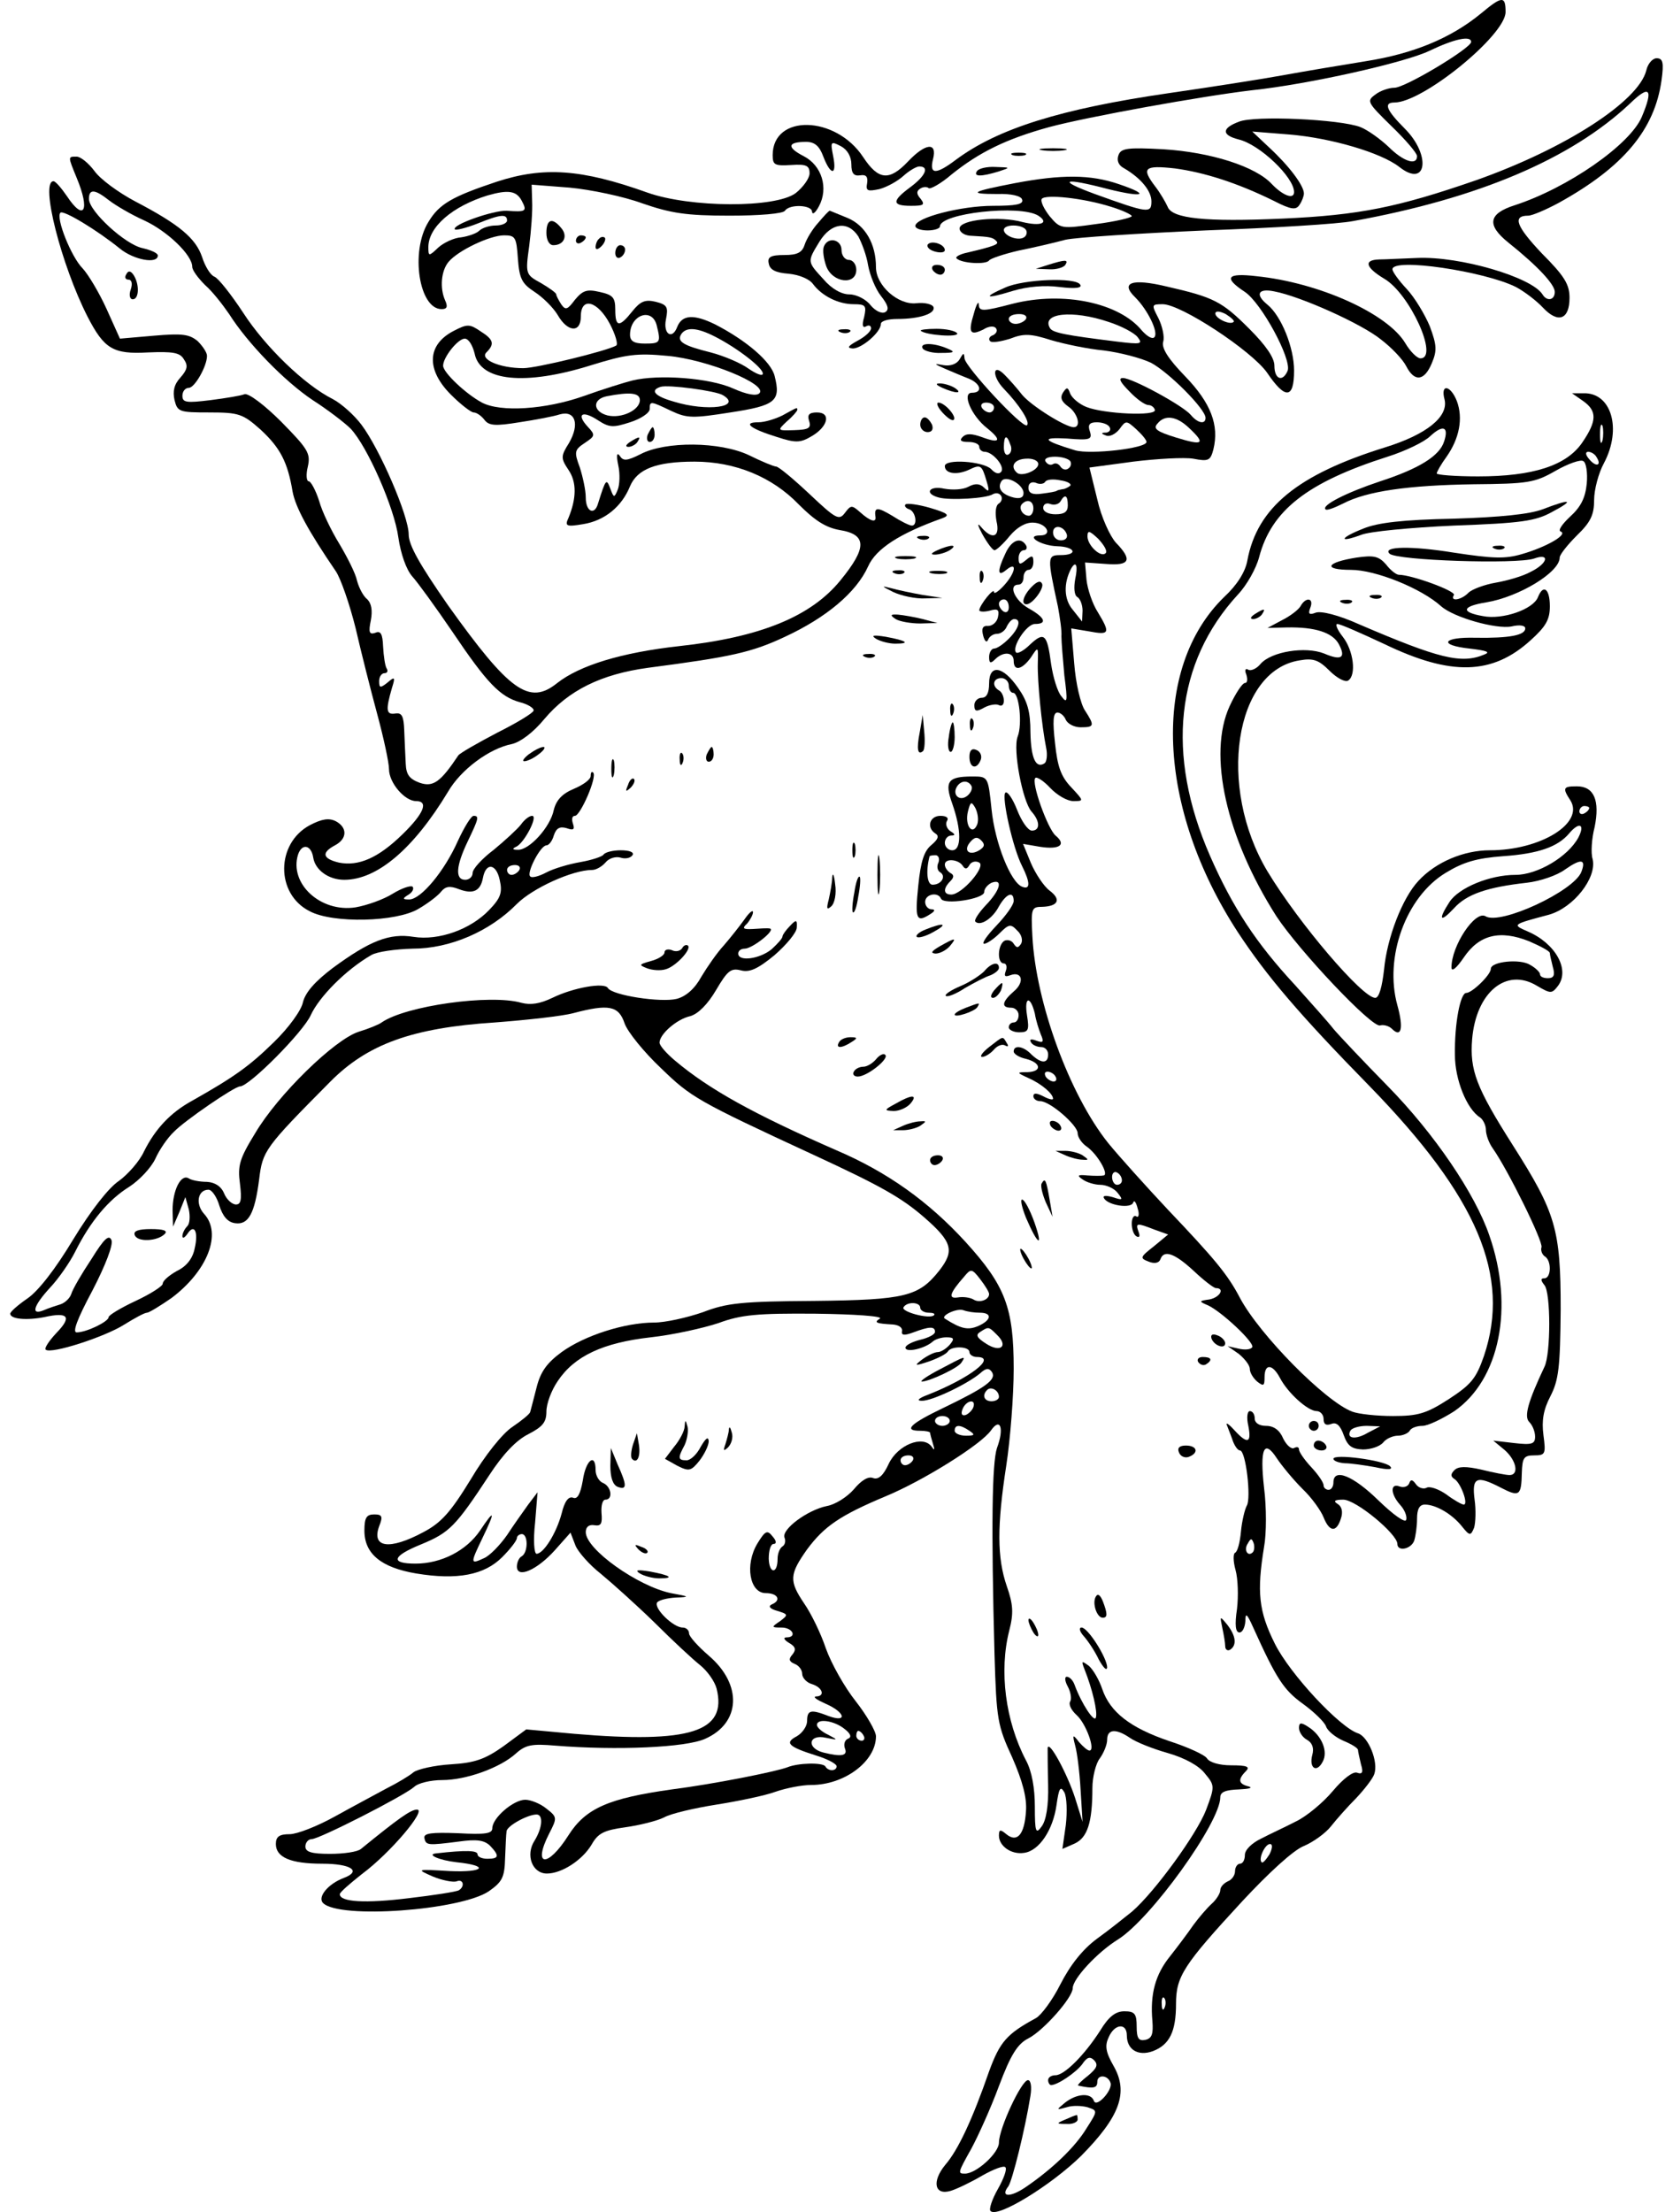 <?xml version="1.0" encoding="UTF-8" standalone="no"?>
<!DOCTYPE svg PUBLIC "-//W3C//DTD SVG 1.1//EN" "http://www.w3.org/Graphics/SVG/1.1/DTD/svg11.dtd">
<svg xmlns:dc="http://purl.org/dc/elements/1.1/" version="1.1" xmlns:xl="http://www.w3.org/1999/xlink" xmlns="http://www.w3.org/2000/svg" viewBox="49.5 63 265.5 351" width="265.5" height="351">
  <defs>
    <clipPath id="artboard_clip_path">
      <path d="M 49.5 63 L 315 63 L 315 414 L 49.5 414 Z"/>
    </clipPath>
  </defs>
  <g id="Antelope_Rampant_(1)" stroke="none" stroke-opacity="1" stroke-dasharray="none" fill="none" fill-opacity="1">
    <title>Antelope Rampant (1)</title>
    <g id="Antelope_Rampant_(1)_Layer_2" clip-path="url(#artboard_clip_path)">
      <title>Layer 2</title>
      <g id="Graphic_148">
        <rect x="296.57" y="411.898" width="76.752" height="92.102" id="path"/>
        <clipPath id="clip_path">
          <use xl:href="#path"/>
        </clipPath>
        <g clip-path="url(#clip_path)">
          <image xl:href="image441.pdf" width="263" height="351" transform="translate(300.756 412.319) scale(.26)"/>
        </g>
      </g>
      <g id="Group_3">
        <g id="Graphic_141">
          <path d="M 224.031 342.02 C 224.656 341.161 225.202 339.834 225.202 339.053 C 225.202 337.336 226.607 337.258 228.793 338.741 C 229.652 339.366 232.306 340.458 234.804 341.161 C 237.536 341.942 239.8 343.19 240.736 344.44 C 242.298 346.313 242.298 346.469 240.892 350.216 C 239.409 354.041 232.774 363.174 229.183 366.296 C 228.012 367.233 225.593 369.185 223.641 370.59 C 221.299 372.307 219.348 374.805 217.786 377.849 C 216.537 380.347 214.742 382.767 213.883 383.236 C 209.278 385.734 208.185 386.983 206.468 391.666 C 203.814 399.316 201.55 404.156 199.52 406.498 C 197.334 409.152 197.803 411.416 200.379 410.635 C 201.394 410.323 203.657 409.23 205.375 408.215 C 207.17 407.2 208.809 406.576 209.044 406.888 C 209.356 407.122 208.809 408.684 207.873 410.323 C 206.936 411.962 206.39 413.601 206.702 413.836 C 207.795 415.006 216.381 409.698 221.065 405.093 C 227.232 398.848 228.637 395.023 226.217 390.808 C 224.968 388.622 224.812 387.607 225.436 386.28 C 226.373 384.094 228.325 383.938 228.325 385.968 C 228.325 388.232 230.12 389.324 232.462 388.466 C 235.116 387.451 236.131 385.343 236.131 380.972 C 236.131 376.601 237.302 374.805 246.669 364.657 C 250.806 360.208 254.787 356.539 256.427 355.914 C 257.91 355.29 259.861 353.885 260.72 352.792 C 261.579 351.699 263.374 349.67 264.701 348.343 C 266.028 346.937 267.355 345.22 267.589 344.518 C 268.292 342.566 266.652 338.585 265.013 338.038 C 262.125 337.102 254.241 328.671 251.821 323.831 C 249.245 318.679 248.933 315.635 250.104 308.453 C 250.494 306.346 250.494 302.13 250.104 299.086 C 249.401 292.841 250.104 291.28 252.133 294.402 C 252.914 295.573 254.709 297.759 256.192 299.242 C 257.675 300.647 259.159 302.755 259.549 303.77 C 260.486 306.112 261.579 306.19 262.281 304.004 C 262.671 302.911 262.437 302.052 261.813 301.662 C 261.032 301.194 261.266 300.96 262.671 300.96 C 264.701 300.96 271.258 306.424 271.258 307.985 C 271.258 309.234 273.366 308.844 273.912 307.517 C 274.146 306.814 274.38 305.253 274.38 304.004 C 274.38 302.443 274.771 301.74 275.63 301.74 C 277.347 301.74 279.923 303.223 281.484 305.175 C 282.733 306.736 282.889 306.736 283.436 305.409 C 283.67 304.628 283.748 302.599 283.514 300.96 C 283.045 297.369 283.826 297.057 287.729 299.086 C 290.617 300.569 290.929 300.335 291.007 296.744 C 291.086 294.324 291.32 293.934 292.959 293.934 C 294.754 293.934 294.832 293.7 294.442 290.734 C 294.13 288.392 294.442 286.674 295.535 284.567 C 296.862 281.991 297.096 279.961 297.174 270.75 C 297.174 258.026 296.394 255.45 289.602 244.756 C 283.748 235.545 282.733 232.812 283.123 227.895 C 283.748 220.479 288.51 216.498 293.349 219.386 C 295.613 220.713 295.769 220.713 296.784 219.386 C 298.657 216.81 296.316 212.673 291.944 210.799 C 289.446 209.707 289.446 209.707 295.301 208.145 C 299.204 207.052 302.951 202.291 302.248 199.324 C 301.936 198.388 302.092 196.046 302.56 194.25 C 303.419 190.035 302.482 187.771 299.75 187.771 C 297.565 187.771 297.408 188.006 298.736 190.035 C 300.921 193.626 293.974 197.919 285.934 197.919 C 281.796 197.919 277.347 199.793 274.615 202.759 C 272.039 205.491 269.619 211.814 269.15 216.81 C 268.838 219.542 268.37 221.338 267.745 221.338 C 265.716 221.338 255.646 209.55 250.65 201.276 C 242.61 187.849 245.42 169.427 255.724 167.788 C 257.91 167.398 258.768 167.71 260.486 169.427 C 261.657 170.598 262.984 171.301 263.452 170.988 C 264.779 170.13 264.311 166.227 262.593 164.041 C 261.735 162.948 261.344 162.011 261.735 162.011 C 262.203 162.011 265.56 163.494 269.228 165.212 C 279.767 170.286 286.324 170.13 292.413 164.587 C 294.832 162.402 295.457 161.309 295.457 159.201 C 295.457 156.469 294.442 155.61 293.583 157.718 C 292.881 159.67 287.963 161.387 284.841 160.762 C 281.25 160.138 281.484 159.201 285.387 158.577 C 290.539 157.718 297.018 153.815 297.018 151.473 C 297.018 151.005 298.267 149.444 299.75 147.96 C 301.936 145.853 302.482 144.682 302.482 142.34 C 302.482 140.701 303.185 138.047 304.044 136.485 C 306.932 131.021 305.215 125.245 300.765 125.401 L 298.97 125.401 L 300.765 126.65 C 302.951 128.211 302.951 129.772 300.609 133.207 C 298.111 136.876 292.803 138.593 284.06 138.593 C 280.469 138.593 277.503 138.359 277.503 138.125 C 277.503 137.891 278.205 136.642 279.064 135.471 C 281.094 132.582 281.718 129.382 280.703 126.65 C 279.689 124.074 278.049 123.84 278.752 126.416 C 279.376 129.148 275.864 131.958 269.307 133.988 C 255.49 138.281 249.011 143.511 247.45 151.941 C 247.137 153.737 245.81 155.845 243.781 157.718 C 232.15 169.037 233.086 191.206 245.966 210.955 C 250.494 217.825 255.568 223.836 266.887 235.389 C 283.982 252.952 289.29 265.442 284.997 278.166 C 283.748 281.757 282.967 282.693 279.376 285.035 C 275.864 287.299 274.537 287.689 270.556 287.689 C 267.98 287.689 265.091 287.377 264.077 286.987 C 259.783 285.347 249.401 274.809 246.279 268.955 C 244.327 265.208 242.219 262.71 234.804 254.904 C 231.369 251.235 227.076 246.473 225.358 244.365 C 219.192 236.637 213.883 222.04 213.337 211.58 C 213.103 207.209 213.181 206.896 214.82 206.896 C 217.474 206.818 217.943 205.725 216.069 204.32 C 215.132 203.618 213.805 201.588 213.103 199.949 L 211.854 196.905 L 214.586 197.373 C 217.63 197.841 218.801 197.061 217.006 195.577 C 215.757 194.485 213.103 187.147 213.805 186.444 C 214.04 186.21 215.132 186.913 216.147 188.006 C 217.24 189.177 218.879 190.113 219.816 190.113 C 221.533 190.113 221.533 190.113 219.504 187.928 C 217.864 186.21 217.318 184.649 216.928 180.902 C 216.537 177.467 216.615 176.062 217.318 176.062 C 217.786 176.062 218.411 176.609 218.645 177.233 C 218.957 177.858 219.972 178.404 220.987 178.404 C 223.173 178.404 223.251 178.17 221.689 175.75 C 220.987 174.735 220.206 171.379 219.972 168.256 L 219.504 162.714 L 222.314 163.182 C 225.593 163.807 225.749 163.494 223.719 160.138 C 222.86 158.811 222.08 156.469 221.924 154.986 L 221.689 152.254 L 225.046 152.488 C 228.793 152.8 229.261 151.863 226.607 149.131 C 225.671 148.117 224.265 145.072 223.641 142.262 L 222.392 137.188 L 229.339 136.251 C 233.164 135.783 237.458 135.549 238.863 135.783 C 241.283 136.251 241.595 136.095 242.063 134.3 C 243 130.475 241.673 126.962 237.614 122.747 C 234.882 119.937 233.789 118.219 234.101 117.204 C 234.335 116.424 233.945 114.706 233.321 113.458 C 232.228 111.35 232.228 111.272 234.023 111.272 C 236.911 111.272 248.074 118.61 250.572 122.122 C 253.46 126.416 254.865 126.338 254.865 121.81 C 254.865 118.141 252.836 113.145 250.65 111.35 C 248.62 109.711 249.167 108.696 251.743 109.242 C 255.88 110.023 265.638 114.394 268.682 116.892 C 270.321 118.141 272.117 120.015 272.663 121.107 C 273.99 123.683 275.551 123.449 276.722 120.639 C 277.581 118.61 277.503 117.751 276.41 114.785 C 275.63 112.911 273.99 110.179 272.741 108.852 C 271.492 107.525 270.477 106.12 270.477 105.73 C 270.477 103.856 285.075 106.042 290.071 108.54 C 291.398 109.242 293.349 110.725 294.364 111.818 C 296.784 114.394 298.579 113.692 298.579 110.257 C 298.579 108.149 297.799 106.822 294.208 103.232 C 290.149 98.938 289.446 97.221 292.022 97.221 C 292.647 97.221 294.832 96.284 296.862 95.191 C 307.166 89.493 312.084 83.56 313.177 75.754 C 313.567 72.944 313.411 72.241 312.396 72.241 C 311.772 72.241 310.991 73.1 310.757 74.193 C 309.508 79.111 297.877 86.605 283.748 91.6 C 271.336 95.894 265.247 97.143 252.992 97.689 C 240.814 98.236 235.506 97.689 234.804 95.816 C 234.491 95.113 233.633 93.63 232.852 92.615 C 230.588 89.649 231.057 89.181 235.975 89.727 C 240.58 90.352 245.81 91.991 251.665 94.879 C 254.397 96.284 255.178 96.362 255.724 95.504 C 256.114 94.957 256.427 94.098 256.427 93.708 C 256.427 92.459 254.085 89.337 250.962 86.448 L 248.23 83.872 L 254.085 84.341 C 260.72 84.887 268.682 87.229 271.57 89.493 C 275.942 92.928 276.644 87.619 272.429 83.404 C 269.541 80.516 268.994 79.267 270.79 79.267 C 275.317 79.267 288.431 68.573 288.431 64.904 C 288.431 62.328 287.885 62.328 284.528 65.138 C 279.689 69.119 273.678 71.539 266.262 72.71 C 262.359 73.334 256.348 74.349 252.914 74.974 C 249.479 75.598 241.439 76.847 234.96 77.784 C 217.786 80.282 207.873 83.404 201.238 88.322 C 198.037 90.742 196.944 90.742 197.569 88.244 C 198.271 85.512 196.398 85.668 193.588 88.634 C 190.621 91.757 188.904 91.6 186.484 87.932 C 182.113 81.296 172.121 81.062 172.121 87.619 C 172.121 89.181 172.433 89.337 175.087 89.181 C 177.429 89.024 177.975 89.259 177.975 90.508 C 177.975 91.288 176.961 92.693 175.79 93.63 C 172.589 96.05 159.007 95.972 152.215 93.552 C 141.755 89.805 135.744 89.415 128.329 91.835 C 121.303 94.177 119.196 95.347 117.478 98.236 C 114.59 102.919 115.995 112.052 119.586 112.052 C 120.445 112.052 120.601 111.662 120.132 110.647 C 119.274 108.696 119.508 105.964 120.679 104.559 C 122.162 102.763 127.236 100.343 129.5 100.343 C 131.295 100.343 131.451 100.656 131.685 104.012 C 131.92 107.213 132.31 107.993 134.339 109.32 C 135.666 110.179 137.306 111.818 138.008 112.989 C 139.569 115.721 141.677 115.877 141.677 113.223 C 141.677 110.023 144.331 110.725 146.283 114.394 C 147.141 116.034 147.61 117.595 147.298 117.829 C 145.814 118.688 134.652 121.42 132.544 121.42 C 128.797 121.42 125.597 120.015 126.689 118.922 C 128.016 117.595 127.86 116.892 125.753 115.565 C 124.035 114.394 123.645 114.394 121.537 115.487 C 117.244 117.673 117.088 121.654 121.069 125.635 C 122.63 127.196 124.27 128.445 124.66 128.445 C 125.128 128.445 125.909 128.992 126.377 129.616 C 127.08 130.553 128.095 130.631 131.92 130.006 C 134.496 129.616 137.384 129.07 138.321 128.757 C 140.818 128.055 141.521 130.319 139.804 133.285 C 138.477 135.393 138.477 135.705 139.726 137.578 C 141.053 139.53 140.975 142.106 139.726 145.15 C 139.101 146.477 139.335 146.633 142.067 146.165 C 145.424 145.619 148.156 143.433 149.483 140.154 C 150.654 137.422 153.62 136.251 159.709 136.251 C 166.188 136.251 172.043 138.671 176.258 143.043 C 178.834 145.619 180.551 146.711 182.737 147.102 C 187.109 147.804 187.109 149.912 182.893 155.064 C 178.21 160.84 170.169 164.119 157.289 165.524 C 148.156 166.539 141.521 168.568 137.93 171.379 C 133.481 174.969 130.358 172.706 120.601 159.045 C 116.151 152.644 114.356 149.522 114.356 147.804 C 114.356 144.838 109.75 134.222 106.862 130.397 C 105.691 128.835 103.662 127.04 102.334 126.338 C 97.807 124.074 91.562 117.985 88.127 112.677 C 86.176 109.711 84.146 107.135 83.522 106.9 C 82.897 106.666 82.039 105.261 81.57 103.778 C 80.555 100.812 77.979 98.626 70.954 94.957 C 68.3 93.552 65.412 91.444 64.475 90.117 C 63.538 88.868 62.289 87.854 61.665 87.854 C 60.26 87.854 60.26 87.776 61.665 91.21 C 63.85 96.44 62.836 98.236 60.104 94.098 C 59.245 92.849 58.308 91.757 57.996 91.757 C 55.81 91.757 59.245 105.105 63.382 113.223 C 66.036 118.375 67.441 119.234 72.984 118.922 C 76.887 118.766 78.058 118.922 78.682 120.015 C 79.385 121.029 79.228 121.654 78.136 122.903 C 77.121 123.996 76.887 125.089 77.199 126.494 C 77.667 128.367 77.979 128.445 82.741 128.445 C 87.425 128.445 88.049 128.679 90.86 131.177 C 93.982 134.066 95.153 136.329 95.933 141.013 C 96.402 143.511 98.431 147.258 102.803 153.659 C 103.583 154.83 104.989 158.889 105.925 162.636 C 106.784 166.383 108.345 172.55 109.36 176.296 C 110.375 180.043 111.233 184.024 111.233 185.039 C 111.233 187.225 113.731 190.113 115.527 190.113 C 117.556 190.113 116.776 192.065 113.419 195.343 C 109.516 199.168 106.394 200.495 103.271 199.871 C 100.695 199.246 100.461 198.31 102.647 197.139 C 104.598 196.124 104.676 194.329 102.803 193.314 C 101.71 192.767 100.617 192.923 98.666 193.938 C 93.279 196.826 93.201 204.867 98.666 207.599 C 102.334 209.55 112.404 209.316 115.917 207.209 C 117.4 206.35 119.039 205.101 119.508 204.476 C 120.21 203.618 120.913 203.54 122.318 204.086 C 124.582 204.945 125.753 204.398 126.143 202.291 C 126.611 199.793 128.251 200.027 128.797 202.603 C 129.265 204.633 128.953 205.491 127.158 207.365 C 124.192 210.487 119.118 212.283 115.136 211.658 C 111.311 211.034 108.189 212.283 102.334 216.576 C 99.446 218.762 97.963 220.479 97.573 222.04 C 97.339 223.289 95.309 226.099 92.967 228.363 C 89.064 232.188 86.644 233.905 80.009 237.652 C 76.574 239.526 74.155 242.102 72.359 245.693 C 71.657 247.254 69.783 249.361 68.378 250.376 C 66.739 251.469 63.929 255.06 61.118 259.665 C 58.308 264.349 55.576 267.862 53.859 269.033 C 52.376 270.048 51.127 271.14 51.127 271.453 C 51.127 272.311 53.703 272.545 56.513 271.999 C 60.338 271.14 60.962 271.921 58.464 274.497 C 57.293 275.746 56.513 276.917 56.747 277.151 C 57.528 277.932 66.192 275.121 69.237 273.17 C 70.876 272.155 72.437 271.296 72.827 271.296 C 73.14 271.296 74.935 270.204 76.731 268.955 C 82.429 264.661 84.771 258.729 81.883 255.606 C 80.477 254.045 80.868 251.781 82.585 251.781 C 83.132 251.781 83.912 252.952 84.302 254.279 C 84.849 255.997 85.629 256.933 86.8 257.089 C 88.908 257.402 89.923 255.606 90.625 250.142 C 91.172 245.614 91.484 245.146 101.866 234.686 C 107.799 228.675 114.902 226.099 128.016 225.241 C 133.168 224.85 138.789 224.226 140.506 223.757 C 146.127 222.274 147.688 222.587 148.625 225.397 C 149.093 226.724 151.669 229.924 154.401 232.5 C 159.163 237.106 160.021 237.652 178.756 246.317 C 189.216 251.157 192.573 253.03 196.242 256.231 C 200.613 260.056 201.003 261.461 198.583 264.583 C 195.305 268.721 193.197 269.267 178.756 269.423 C 167.281 269.501 164.861 269.735 161.036 271.218 C 158.538 272.077 155.104 272.858 153.308 272.858 C 148.703 272.858 142.302 274.887 138.633 277.541 C 136.291 279.259 135.276 280.664 134.652 283.162 C 134.183 285.035 133.715 286.753 133.637 287.065 C 133.559 287.377 132.31 288.392 130.827 289.407 C 129.265 290.421 126.455 293.934 124.192 297.759 C 120.991 302.989 119.508 304.628 116.698 306.112 C 111.311 309 108.423 308.61 109.672 305.175 C 110.297 303.614 110.141 303.301 108.892 303.301 C 107.643 303.301 107.33 303.848 107.33 305.877 C 107.33 309.546 109.984 311.732 115.527 312.669 C 122.084 313.762 126.377 312.903 129.187 310.093 C 130.514 308.766 131.529 307.439 131.529 307.048 C 131.529 306.736 131.92 306.424 132.31 306.424 C 133.325 306.424 133.325 309.312 132.31 309.937 C 131.841 310.171 131.529 310.951 131.529 311.576 C 131.529 313.527 134.73 312.122 137.54 309 L 140.038 306.19 L 140.818 308.219 C 141.209 309.234 143.082 311.342 144.878 312.747 C 146.673 314.23 150.498 317.665 153.386 320.475 C 156.196 323.285 159.475 326.329 160.568 327.188 C 161.739 328.125 162.91 329.764 163.222 330.935 C 164.939 337.804 159.085 339.678 140.662 338.117 L 133.012 337.414 L 129.422 340.068 C 126.455 342.176 124.816 342.722 121.069 342.956 C 118.415 343.112 115.761 343.737 115.136 344.205 C 114.512 344.752 112.56 345.923 110.843 346.781 C 109.126 347.718 105.457 349.67 102.647 351.231 C 99.837 352.792 96.636 354.041 95.465 354.041 C 93.826 354.041 93.279 354.431 93.279 355.602 C 93.279 357.71 95.621 358.725 100.617 358.725 C 105.223 358.725 106.94 359.896 104.052 360.988 C 101.554 361.925 99.837 364.033 100.773 364.969 C 103.349 367.546 122.552 366.14 127.08 363.096 C 129.187 361.613 129.578 360.91 129.656 357.866 C 129.734 355.993 129.812 354.041 129.89 353.573 C 129.968 352.714 133.247 350.919 134.652 350.919 C 135.744 350.919 135.588 353.026 134.339 355.056 C 132.856 357.32 133.949 360.286 136.291 360.286 C 138.633 360.286 141.911 358.178 143.394 355.68 C 144.409 353.885 145.346 353.416 148.703 352.948 C 150.966 352.636 153.777 351.933 154.869 351.387 C 155.962 350.762 159.709 349.904 163.144 349.357 C 166.579 348.811 170.794 347.952 172.511 347.328 C 174.307 346.703 176.804 346.235 178.21 346.235 C 183.518 346.235 188.514 342.488 188.514 338.507 C 188.514 337.726 187.03 335.15 185.313 332.965 C 183.518 330.701 181.41 326.954 180.551 324.534 C 179.771 322.192 178.21 318.992 177.117 317.43 C 174.697 313.84 174.775 312.825 177.585 308.844 C 180.317 305.175 182.815 303.458 190.075 300.413 C 195.929 297.993 205.219 292.217 206.78 289.953 C 208.263 287.845 208.887 289.641 207.717 292.763 C 206.936 295.105 206.78 305.175 207.326 325.549 C 207.639 335.853 207.795 336.79 210.136 341.863 C 211.776 345.61 212.478 348.264 212.322 350.372 C 212.088 354.119 210.917 355.446 209.2 354.041 C 208.263 353.26 208.029 353.26 208.029 354.275 C 208.029 355.914 209.98 357.32 212.01 357.007 C 214.43 356.695 216.615 353.338 217.162 349.435 C 217.552 346.703 217.786 346.313 218.411 347.406 C 218.801 348.186 218.879 350.45 218.645 352.558 L 218.099 356.383 L 220.05 355.524 C 222.08 354.587 222.86 352.168 222.86 346.703 C 222.86 344.986 223.407 342.8 224.031 342.02 Z M 153.698 114.55 L 153.698 114.55 C 154.401 117.361 154.323 117.517 151.825 117.517 C 150.108 117.517 149.483 117.126 149.483 116.112 C 149.483 112.989 152.918 111.74 153.698 114.55 Z M 162.988 116.424 L 162.988 116.424 C 166.5 118.219 170.56 121.342 170.56 122.278 C 170.56 122.747 169.545 122.356 168.296 121.498 C 167.125 120.639 164.393 119.468 162.285 118.922 C 157.914 117.829 156.899 117.204 157.602 116.034 C 158.382 114.863 160.099 114.941 162.988 116.424 Z M 164.237 125.713 L 164.237 125.713 C 167.359 127.587 161.739 128.367 156.431 126.728 C 153.386 125.869 152.606 124.932 154.323 124.386 C 155.494 123.996 163.144 125.011 164.237 125.713 Z M 151.044 126.494 L 151.044 126.494 C 151.044 128.055 148.156 129.46 145.892 128.914 C 143.551 128.289 143.473 126.338 145.814 125.869 C 149.483 125.167 151.044 125.323 151.044 126.494 Z M 225.827 95.816 L 225.827 95.816 C 227.622 96.362 229.105 97.065 229.105 97.299 C 229.105 97.533 226.529 98.158 223.485 98.548 C 217.864 99.329 217.786 99.329 216.069 97.299 C 215.21 96.206 214.586 94.957 214.82 94.567 C 215.367 93.786 221.377 94.411 225.827 95.816 Z M 212.322 99.485 L 212.322 99.485 C 212.556 99.875 212.4 100.421 212.01 100.656 C 211.073 101.28 208.809 100.421 208.809 99.485 C 208.809 98.548 211.698 98.548 212.322 99.485 Z M 212.322 113.614 L 212.322 113.614 C 212.088 114.004 211.307 114.394 210.683 114.394 C 210.058 114.394 209.59 114.004 209.59 113.614 C 209.59 113.145 210.293 112.833 211.229 112.833 C 212.088 112.833 212.556 113.145 212.322 113.614 Z M 225.436 114.082 L 225.436 114.082 C 227.388 114.706 229.496 115.799 230.042 116.502 C 230.901 117.595 230.588 117.673 226.763 117.204 C 218.567 116.19 216.615 115.799 216.147 115.097 C 214.664 112.677 219.66 112.13 225.436 114.082 Z" fill="black"/>
        </g>
        <g id="Graphic_140">
          <path d="M 282.967 69.665 C 282.889 70.68 272.507 76.925 270.79 76.925 C 269.931 76.925 268.526 77.393 267.745 78.018 C 266.34 79.033 266.496 79.267 270.321 83.014 C 272.585 85.2 274.38 87.307 274.38 87.776 C 274.38 89.337 272.195 88.634 269.853 86.292 C 268.526 85.043 266.574 83.638 265.404 83.17 C 262.203 81.921 248.542 81.296 246.123 82.311 C 243.39 83.326 243.312 84.419 246.044 85.121 C 249.401 85.902 254.865 91.132 254.865 93.474 C 254.865 94.723 253.07 94.02 251.353 92.225 C 248.777 89.415 241.673 87.151 234.101 86.683 C 228.403 86.37 227.388 86.527 226.998 87.619 C 226.685 88.478 226.998 89.259 227.934 89.727 C 230.588 91.288 232.228 93.318 232.228 94.957 C 232.228 96.909 231.681 96.831 223.251 93.786 C 217.084 91.522 218.255 91.132 225.358 93.006 C 231.057 94.411 232.15 93.942 227.076 92.225 C 222.548 90.664 217.943 90.664 210.527 92.069 C 203.657 93.396 202.955 93.786 207.795 93.786 C 209.98 93.708 211.542 94.098 211.698 94.645 C 212.01 95.425 210.683 95.66 207.092 95.66 C 202.018 95.66 194.758 97.533 194.758 98.86 C 194.758 99.25 195.617 99.563 196.71 99.563 C 197.803 99.563 198.662 99.25 198.662 98.938 C 198.662 96.831 211.385 95.425 214.274 97.221 C 216.069 98.392 214.664 98.938 211.776 98.236 C 208.107 97.221 201.784 97.845 201.784 99.25 C 201.784 99.875 202.643 100.421 203.735 100.421 C 206.624 100.577 207.092 100.656 207.639 101.28 C 208.107 101.748 207.326 102.061 203.033 103.075 C 201.862 103.31 201.003 103.778 201.316 104.012 C 202.096 104.793 205.999 105.027 206.468 104.324 C 206.702 104.012 208.809 103.31 211.151 102.763 C 213.493 102.295 216.85 101.514 218.567 101.046 C 220.284 100.656 230.276 100.031 240.814 99.563 C 251.353 99.172 261.891 98.548 264.233 98.08 C 284.06 94.489 298.814 88.244 308.181 79.423 C 311.303 76.379 311.928 77.081 310.054 81.531 C 308.181 85.98 298.267 92.849 289.837 95.582 C 285.699 96.909 285.387 98.704 288.9 101.514 C 293.583 105.261 296.238 108.149 296.238 109.32 C 296.238 110.647 294.989 110.882 294.286 109.711 C 292.569 106.978 281.172 103.622 274.38 103.934 C 272.039 104.012 269.307 104.168 268.37 104.168 C 265.872 104.246 266.184 105.417 269.15 107.213 C 273.21 109.554 277.893 119.859 274.927 119.859 C 274.38 119.859 273.288 118.766 272.507 117.439 C 269.697 112.755 258.846 107.837 248.855 106.822 C 244.171 106.276 243.625 107.057 247.059 109.32 C 249.713 111.116 254.475 119.937 253.851 121.81 C 253.07 123.683 251.743 123.215 251.743 121.029 C 251.743 119.78 250.416 117.829 247.762 115.175 C 243.39 110.803 242.141 110.179 234.648 108.462 C 229.105 107.135 227.232 107.837 229.652 110.179 C 231.681 112.209 233.399 115.799 232.696 116.502 C 232.384 116.892 231.525 116.346 230.745 115.487 C 227.154 111.038 218.255 109.164 210.215 111.194 C 205.453 112.443 204.906 112.443 204.828 111.35 C 204.828 110.647 204.438 111.272 204.048 112.755 C 203.111 115.799 203.423 116.346 205.609 115.253 C 206.468 114.706 207.326 114.706 207.56 115.097 C 207.873 115.487 207.56 115.955 207.092 116.19 C 206.546 116.346 206.311 116.814 206.624 117.126 C 206.858 117.439 208.341 117.204 209.824 116.736 C 212.01 115.877 213.103 115.955 216.303 116.97 C 218.411 117.595 222.158 118.375 224.656 118.61 C 227.154 118.922 230.51 119.78 232.15 120.561 C 234.96 122.044 240.814 127.899 240.814 129.304 C 240.814 130.397 239.565 130.163 238.473 128.835 C 237.224 127.352 229.183 122.981 227.7 122.981 C 226.92 122.981 227.31 123.683 228.715 125.089 C 229.886 126.338 231.213 127.274 231.759 127.274 C 232.228 127.274 232.696 127.665 232.774 128.055 C 233.008 129.07 224.734 128.679 221.924 127.587 C 220.753 127.118 219.66 126.181 219.348 125.479 C 218.957 124.386 218.801 124.386 218.177 125.323 C 217.708 126.103 217.943 126.728 219.035 127.508 C 220.519 128.523 221.143 130.787 219.894 130.787 C 218.567 130.787 213.103 127.352 211.698 125.635 C 210.917 124.62 209.668 123.215 208.966 122.513 C 207.014 120.483 206.858 122.669 208.809 124.698 C 211.307 127.274 213.025 130.006 212.478 130.475 C 211.854 131.099 202.643 121.186 202.565 119.859 C 202.487 118.922 202.408 118.922 201.784 120.015 C 201.316 120.795 200.301 121.107 199.286 120.951 C 197.647 120.639 197.647 120.717 199.442 121.498 C 200.535 121.966 202.174 122.669 203.189 123.059 C 205.141 123.84 205.531 125.323 203.735 125.323 C 202.096 125.323 203.657 128.992 206.155 130.943 C 208.575 132.895 208.185 133.441 205.297 132.348 C 203.735 131.802 202.877 131.724 202.252 132.348 C 201.706 132.895 202.018 133.129 203.189 133.129 C 204.126 133.129 204.906 133.441 204.906 133.909 C 204.906 134.3 205.297 134.69 205.765 134.69 C 207.014 134.69 208.966 136.954 208.419 137.812 C 208.107 138.281 207.482 138.203 206.78 137.422 C 205.453 136.173 199.442 135.783 199.442 136.954 C 199.442 138.125 201.238 138.437 203.189 137.578 C 205.141 136.642 205.297 136.72 206.077 139.374 C 206.546 140.935 206.468 141.169 205.687 140.388 C 204.984 139.686 204.204 139.686 203.189 140.232 C 202.33 140.701 200.691 140.779 199.364 140.545 C 196.944 139.998 196.086 141.325 198.505 141.95 C 200.223 142.418 206.077 142.106 207.092 141.403 C 207.56 141.169 208.107 141.247 208.341 141.637 C 208.653 142.028 208.419 142.652 208.029 142.886 C 207.482 143.199 207.404 144.37 207.639 145.697 C 208.263 148.273 206.936 148.741 205.141 146.555 C 204.516 145.853 204.672 146.399 205.375 147.726 C 206.155 149.131 207.014 150.302 207.326 150.302 C 207.639 150.302 208.731 149.287 209.746 148.038 C 210.917 146.633 212.322 145.853 213.493 145.931 C 215.601 146.009 216.615 147.96 214.586 147.96 C 212.088 147.96 214.664 149.6 217.318 149.678 C 220.128 149.756 220.675 151.083 217.786 151.083 C 215.679 151.083 215.679 151.395 217.396 159.279 C 217.708 160.997 218.021 163.104 217.943 163.963 C 217.943 164.822 218.177 167.632 218.411 170.208 C 218.957 174.345 218.879 174.735 217.943 173.486 C 217.318 172.784 216.615 170.442 216.303 168.334 C 215.679 163.573 215.21 163.182 212.947 165.29 C 212.01 166.227 210.995 166.773 210.761 166.539 C 209.98 165.758 212.4 162.011 213.727 162.011 C 215.757 162.011 215.367 160.997 212.712 159.513 C 210.527 158.264 209.434 155.766 211.151 155.766 C 211.62 155.766 211.932 155.22 211.932 154.596 C 211.932 153.971 212.322 153.425 212.712 153.425 C 213.181 153.425 213.493 152.878 213.493 152.176 C 213.493 151.083 213.259 151.083 212.322 151.863 C 211.385 152.644 211.151 152.644 211.151 151.551 C 211.151 150.849 211.542 150.302 212.01 150.302 C 212.4 150.302 212.556 149.912 212.322 149.522 C 211.464 148.117 209.98 148.741 209.044 150.849 C 207.717 153.659 207.795 154.596 209.2 153.425 C 210.995 151.941 210.683 153.893 208.809 155.923 C 207.951 156.859 207.248 157.328 207.248 156.937 C 207.248 156.157 204.984 158.967 204.906 159.826 C 204.906 160.06 205.609 160.138 206.546 159.904 C 207.873 159.513 208.107 159.748 207.873 160.918 C 207.717 161.699 207.014 162.324 206.311 162.324 C 205.453 162.246 205.219 162.714 205.531 163.885 C 205.765 164.743 206.077 165.056 206.311 164.509 C 206.468 164.041 207.092 163.573 207.717 163.573 C 208.341 163.573 209.044 163.026 209.278 162.402 C 209.59 161.777 210.058 161.231 210.449 161.231 C 211.62 161.231 211.229 162.714 209.59 164.353 C 208.731 165.212 207.717 165.914 207.248 165.914 C 206.858 165.914 206.468 166.539 206.468 167.241 C 206.468 168.256 206.702 168.334 207.404 167.632 C 208.731 166.305 210.371 166.461 210.371 167.866 C 210.371 169.583 211.698 169.271 213.103 167.319 C 214.274 165.524 214.274 165.524 214.196 168.256 C 214.118 171.144 214.82 178.17 215.523 181.683 C 215.757 182.776 215.601 183.868 215.288 184.103 C 213.883 185.039 213.103 183.322 213.025 179.185 C 213.025 175.906 212.556 174.267 211.073 172.159 C 208.653 168.647 206.468 168.334 206.468 171.457 C 206.468 172.94 206.077 173.72 205.297 173.72 C 204.672 173.72 204.126 174.267 204.126 174.891 C 204.126 175.906 204.438 175.984 205.687 175.282 C 206.546 174.813 207.639 174.657 208.029 174.891 C 208.497 175.126 208.809 174.813 208.809 174.189 C 208.809 173.564 208.497 172.784 208.029 172.55 C 206.858 171.847 207.092 170.598 208.419 170.598 C 209.044 170.598 209.59 171.144 209.59 171.769 C 209.59 172.393 209.902 172.94 210.293 172.94 C 211.229 172.94 211.776 177.936 210.995 179.887 C 210.215 181.995 211.776 190.113 213.181 191.753 C 214.586 193.314 214.586 194.797 213.259 194.797 C 212.634 194.797 211.62 193.314 210.917 191.518 C 210.215 189.723 209.356 188.474 209.044 188.786 C 208.419 189.411 210.215 197.529 211.698 200.417 C 213.025 203.071 213.025 204.242 211.698 203.696 C 209.902 202.993 207.404 196.826 206.858 191.44 C 206.311 186.21 206.311 186.21 203.814 186.21 C 199.911 186.21 199.364 186.991 200.613 190.504 C 202.096 194.719 202.096 197.919 200.613 197.919 C 199.989 197.919 199.442 197.373 199.442 196.748 C 199.442 196.124 199.911 195.577 200.457 195.577 C 201.159 195.577 201.081 195.343 200.301 194.875 C 199.754 194.485 199.52 193.782 199.754 193.314 C 200.145 192.767 199.676 192.455 198.74 192.455 C 197.022 192.455 196.476 194.329 197.959 195.265 C 198.583 195.656 198.349 196.202 197.334 197.061 C 196.164 197.997 195.617 199.637 195.227 203.54 C 194.68 208.848 194.915 209.472 197.1 208.067 C 197.881 207.599 197.959 207.287 197.334 207.287 C 196.788 207.287 196.32 206.74 196.32 206.116 C 196.32 204.867 198.349 204.476 198.818 205.569 C 199.208 206.662 205.687 205.647 205.687 204.554 C 205.687 204.008 206.233 203.384 206.858 203.071 C 208.731 202.369 208.263 204.242 205.921 206.662 C 204.828 207.833 204.048 209.004 204.282 209.238 C 205.062 210.019 207.014 208.77 208.029 206.818 C 209.2 204.789 210.371 204.32 210.371 205.96 C 210.371 206.584 209.122 208.301 207.639 209.863 C 206.077 211.502 205.219 212.751 205.687 212.751 C 206.077 212.751 207.17 212.048 208.107 211.112 C 209.59 209.628 209.902 209.55 210.917 210.643 C 211.62 211.268 211.854 212.204 211.542 212.751 C 211.073 213.453 210.839 213.453 210.371 212.751 C 210.058 212.204 209.356 212.048 208.887 212.283 C 207.795 212.985 207.717 215.873 208.809 215.873 C 209.2 215.873 209.356 216.42 209.122 217.044 C 208.809 217.903 208.966 218.059 209.824 217.747 C 211.698 217.044 212.166 218.84 210.371 220.323 C 208.497 221.962 208.341 222.899 209.98 222.899 C 210.605 222.899 211.151 223.445 211.151 224.07 C 211.151 224.694 210.839 225.241 210.371 225.241 C 209.98 225.241 209.59 225.553 209.59 226.021 C 209.59 226.412 210.371 226.802 211.229 226.802 C 212.712 226.802 212.869 226.49 212.478 224.07 C 212.01 221.103 213.025 220.947 213.727 223.836 C 213.883 224.85 214.352 226.333 214.664 227.114 C 215.21 228.363 215.054 228.519 213.961 228.129 C 213.181 227.817 212.791 227.895 213.103 228.363 C 213.337 228.831 214.118 229.144 214.742 229.144 C 215.367 229.144 215.835 229.69 215.835 230.315 C 215.835 231.798 214.742 231.798 213.181 230.315 C 211.932 228.988 210.371 228.753 210.371 229.846 C 210.371 230.237 211.229 230.783 212.322 231.017 C 214.742 231.642 214.898 233.047 212.556 233.125 C 210.761 233.125 210.839 233.203 212.712 234.061 C 214.82 234.998 216.615 236.559 216.615 237.34 C 216.615 237.574 215.913 237.418 215.054 236.95 C 213.961 236.403 213.493 236.403 213.493 236.95 C 213.493 237.34 213.961 237.73 214.586 237.73 C 216.147 237.73 220.519 241.555 220.519 242.804 C 220.519 243.429 221.143 244.365 221.924 244.912 C 223.641 246.083 225.514 249.361 224.656 249.518 C 224.344 249.596 223.173 249.596 222.08 249.518 C 220.519 249.361 220.362 249.518 221.299 250.142 C 221.924 250.61 223.251 251.001 224.109 251.001 C 225.046 251.001 226.295 251.547 226.841 252.25 C 227.778 253.421 227.7 253.499 226.061 252.952 C 224.89 252.64 224.422 252.718 224.734 253.186 C 225.436 254.279 229.027 254.826 229.339 253.811 C 229.496 253.343 229.808 253.811 230.042 254.748 C 230.354 255.684 230.198 256.309 229.808 255.997 C 229.417 255.762 229.105 256.309 229.105 257.168 C 229.105 258.026 229.417 258.963 229.886 259.197 C 230.354 259.431 230.432 259.119 230.198 258.495 C 229.652 257.011 229.886 257.011 232.696 258.104 L 234.882 258.885 L 232.618 260.758 C 230.432 262.476 230.354 262.632 231.759 263.178 C 232.696 263.568 233.399 263.412 233.633 262.866 C 234.179 261.227 235.897 261.851 238.941 264.661 C 240.502 266.144 242.141 267.393 242.454 267.393 C 243.937 267.393 243.078 268.877 241.439 269.189 C 239.721 269.423 239.721 269.501 241.205 270.126 C 243.39 271.14 248.62 276.058 248.23 276.761 C 247.996 277.151 247.059 277.229 246.044 276.995 L 244.327 276.605 L 246.123 277.854 C 247.059 278.634 247.84 279.649 247.84 280.195 C 247.84 280.82 248.386 281.679 249.011 282.225 C 250.026 283.006 250.182 282.928 250.182 281.522 C 250.182 279.337 251.431 279.415 252.602 281.601 C 253.851 284.02 257.051 286.909 258.456 286.909 C 259.003 286.909 259.549 287.455 259.549 288.158 C 259.549 289.016 259.939 289.25 260.798 288.938 C 261.579 288.626 262.203 289.172 262.749 290.734 C 263.374 292.451 263.998 292.919 265.794 292.997 C 267.043 292.997 268.448 292.529 268.994 291.905 C 269.463 291.28 270.556 290.812 271.336 290.812 C 272.117 290.812 272.975 290.421 273.21 290.031 C 273.444 289.563 274.38 289.25 275.239 289.25 C 276.098 289.25 278.362 288.158 280.313 286.909 C 287.495 281.913 289.837 270.438 285.855 259.041 C 283.592 252.406 277.113 242.882 269.775 235.389 C 265.794 231.329 261.891 227.192 261.11 226.255 C 260.33 225.241 257.597 222.196 255.021 219.308 C 248.855 212.673 245.108 206.974 241.517 198.778 C 234.491 182.697 236.053 168.1 245.966 157.328 C 247.371 155.845 248.855 153.19 249.323 151.395 C 251.274 143.979 256.973 139.53 269.697 135.471 C 272.429 134.612 275.551 133.129 276.488 132.192 C 278.518 130.319 279.454 130.709 278.674 133.051 C 277.971 135.315 274.771 137.344 268.526 139.374 C 263.14 141.169 259.159 143.199 259.861 143.823 C 260.017 144.057 261.266 143.589 262.671 142.886 C 266.418 140.935 272.975 139.998 283.358 139.842 C 291.944 139.764 293.037 139.608 296.316 137.734 C 298.345 136.564 300.375 135.861 300.765 136.173 C 301.233 136.407 301.468 138.047 301.312 139.764 C 301.077 142.028 300.375 143.433 298.657 144.994 C 297.408 146.165 296.706 147.18 297.174 147.336 C 298.423 147.804 294.832 149.834 291.007 150.927 C 288.353 151.707 286.402 151.629 280.235 150.693 C 273.522 149.6 268.838 149.678 270.009 150.849 C 271.102 151.941 290.227 152.566 292.959 151.629 C 295.535 150.693 295.145 152.41 292.413 153.737 C 291.164 154.439 288.666 155.142 286.87 155.454 C 285.075 155.766 283.201 156.469 282.577 157.015 C 281.406 158.264 279.533 158.499 280.235 157.406 C 280.547 156.781 273.522 154.205 271.492 154.205 C 271.102 154.205 270.165 153.503 269.463 152.566 C 268.292 151.239 267.511 151.083 264.779 151.473 C 259.861 152.254 259.393 153.425 263.92 153.425 C 267.745 153.425 275.005 156.313 278.205 159.201 C 280.235 160.997 286.948 162.87 289.368 162.402 C 290.695 162.089 291.554 162.246 291.554 162.714 C 291.554 163.807 288.978 164.275 283.748 164.197 C 278.44 164.041 277.659 165.368 282.733 165.914 C 285.387 166.227 286.09 166.461 285.075 166.851 C 281.406 168.412 277.815 167.476 265.247 162.089 C 261.969 160.606 259.159 159.904 258.3 160.216 C 257.285 160.606 257.051 160.45 257.441 159.435 C 258.066 157.874 256.739 157.64 255.88 159.201 C 255.568 159.748 254.241 160.762 252.992 161.387 L 250.65 162.636 L 253.772 162.558 C 258.144 162.48 260.954 163.338 261.969 165.212 C 263.14 167.398 262.359 167.866 259.627 166.695 C 256.661 165.524 251.274 166.383 249.557 168.334 C 248.933 169.115 247.996 169.505 247.606 169.271 C 247.137 168.959 246.981 169.349 247.293 170.052 C 247.528 170.832 247.45 171.379 247.059 171.379 C 246.669 171.379 245.576 173.018 244.639 175.048 C 241.127 182.697 244.093 195.89 252.055 208.379 C 255.646 213.844 267.277 226.177 268.526 225.709 C 269.072 225.553 269.931 225.787 270.399 226.255 C 271.883 227.739 272.273 226.177 271.258 222.508 C 269.15 214.937 272.585 205.335 278.908 201.51 C 281.718 199.793 283.826 199.168 288.041 198.856 C 293.662 198.466 296.706 197.373 298.501 195.265 C 300.141 193.314 301.077 193.782 299.984 195.89 C 298.345 198.934 293.505 201.822 289.993 201.822 C 285.934 201.822 281.016 203.852 279.533 206.116 C 277.659 209.004 278.049 209.472 280.235 207.131 C 282.265 204.867 285.543 203.774 291.788 203.071 C 293.896 202.837 296.628 201.9 297.877 200.964 C 300.453 199.168 301.233 199.324 300.453 201.354 C 299.282 204.398 287.573 209.863 285.231 208.379 C 283.592 207.443 279.845 213.063 279.845 216.498 C 279.845 217.278 280.625 216.654 281.796 214.937 C 284.216 211.346 287.495 210.487 292.178 212.361 C 293.974 213.141 295.457 213.922 295.457 214.234 C 295.457 214.468 295.691 215.483 295.925 216.42 C 296.316 217.747 296.081 218.215 295.145 218.215 C 294.442 218.215 293.896 217.981 293.896 217.591 C 293.896 217.278 293.193 216.576 292.334 216.107 C 290.773 215.093 286.09 215.561 286.09 216.732 C 286.09 217.669 283.123 220.557 282.187 220.557 C 281.25 220.557 280.313 225.397 280.391 230.393 C 280.391 234.296 282.265 238.979 284.372 240.306 C 284.841 240.619 285.309 241.555 285.309 242.258 C 285.309 243.038 285.777 244.365 286.402 245.224 C 288.822 248.659 294.442 260.056 294.13 260.914 C 293.974 261.383 294.208 262.007 294.598 262.32 C 295.769 262.944 295.691 265.832 294.598 265.832 C 293.974 265.832 293.974 266.144 294.598 266.925 C 295.613 268.096 295.613 277.854 294.598 279.883 C 292.022 285.347 291.32 287.767 292.178 288.626 C 292.725 289.172 293.115 290.187 293.115 290.968 C 293.115 292.139 292.569 292.295 289.837 291.983 L 286.48 291.592 L 288.275 293.075 C 290.149 294.715 290.617 297.057 289.056 297.057 C 288.51 297.057 286.48 296.666 284.606 296.198 C 282.187 295.651 280.938 295.651 280.313 296.276 C 279.689 296.9 279.689 297.291 280.313 297.681 C 281.328 298.306 282.577 301.74 281.796 301.74 C 281.484 301.74 280.235 301.038 278.986 300.101 C 277.737 299.242 276.332 298.774 275.864 299.086 C 275.395 299.32 274.615 299.086 274.224 298.54 C 273.678 297.759 273.366 297.681 273.132 298.384 C 272.897 298.93 272.195 299.086 271.57 298.852 C 270.087 298.306 270.165 300.101 271.726 301.818 C 272.429 302.599 272.819 303.614 272.663 304.16 C 272.507 304.707 270.634 303.38 268.292 301.116 C 264.233 297.135 261.11 295.886 261.11 298.227 C 261.11 298.852 260.798 299.398 260.33 299.398 C 259.939 299.398 259.549 299.086 259.549 298.696 C 259.549 298.227 258.69 296.978 257.597 295.808 C 256.505 294.637 255.646 293.388 255.646 292.997 C 255.646 292.607 255.334 292.529 254.865 292.763 C 254.475 292.997 253.694 292.373 253.148 291.28 C 252.602 289.953 251.665 289.25 250.416 289.25 C 249.323 289.25 248.62 288.782 248.62 288.08 C 248.62 287.455 248.308 286.909 247.84 286.909 C 247.45 286.909 247.293 287.923 247.606 289.25 C 248.152 292.061 247.45 292.217 245.264 289.797 C 244.405 288.86 243.937 288.626 244.249 289.25 C 244.483 289.875 244.952 291.046 245.186 291.748 C 245.498 292.529 245.966 293.154 246.279 293.154 C 247.215 293.154 248.074 300.725 247.371 301.896 C 247.059 302.443 246.591 304.316 246.435 306.034 C 246.279 307.751 245.888 309.234 245.498 309.39 C 245.186 309.546 245.186 310.717 245.576 312.122 C 245.966 313.527 246.044 316.26 245.81 318.289 C 245.42 320.865 245.576 322.036 246.201 322.036 C 246.669 322.036 247.059 321.255 247.137 320.241 C 247.137 318.836 247.371 318.992 248.386 321.255 C 252.055 329.374 253.226 331.169 256.27 333.355 C 257.988 334.604 259.705 336.243 259.939 336.946 C 260.173 337.648 261.422 338.663 262.671 339.209 C 263.998 339.756 265.013 340.38 265.013 340.693 C 265.013 340.927 265.247 341.942 265.482 342.956 C 265.872 344.205 265.716 344.596 264.857 344.283 C 264.233 344.049 262.671 345.22 261.032 347.172 C 259.471 349.045 256.817 351.231 255.178 352.011 C 253.538 352.87 250.962 354.041 249.635 354.743 C 248.152 355.446 247.059 356.539 247.059 357.32 C 247.059 358.1 246.747 358.725 246.279 358.725 C 245.888 358.725 245.498 359.271 245.498 359.896 C 245.498 360.598 244.952 361.301 244.327 361.535 C 243.703 361.847 243.156 362.393 243.156 362.94 C 243.156 363.408 242.532 364.423 241.829 365.048 C 241.049 365.75 239.721 367.311 238.863 368.482 C 238.004 369.731 236.365 371.917 235.194 373.4 C 232.852 376.288 231.994 379.411 232.384 383.704 C 232.54 385.734 232.306 386.436 231.291 386.67 C 230.198 386.905 229.886 386.436 229.886 384.563 C 229.886 382.533 229.574 382.143 227.934 382.143 C 226.529 382.143 225.436 383.002 224.109 385.187 C 221.611 389.09 218.411 392.291 217.006 392.291 C 216.381 392.291 215.835 392.603 215.835 393.071 C 215.835 393.462 216.069 393.852 216.303 393.852 C 217.318 393.852 220.206 391.9 221.221 390.573 C 222.002 389.402 222.47 389.246 223.173 389.949 C 223.797 390.651 223.563 391.198 222.158 392.369 C 221.143 393.149 220.44 393.852 220.597 393.93 C 223.095 394.476 223.641 394.32 223.641 393.306 C 223.641 392.135 225.358 392.213 225.749 393.54 C 226.061 394.711 223.485 397.521 223.095 396.35 C 222.626 395.023 220.362 395.179 218.489 396.662 C 217.084 397.833 217.084 397.833 218.801 397.365 C 219.738 397.052 221.221 397.131 222.08 397.365 C 223.719 397.911 223.719 397.911 221.924 400.721 C 220.128 403.688 216.537 407.122 212.322 410.011 C 209.824 411.728 208.185 411.65 209.512 409.933 C 210.136 409.074 212.166 400.955 213.025 395.569 C 213.259 394.164 213.103 393.071 212.634 393.071 C 211.62 393.071 208.029 400.721 208.029 402.985 C 208.029 404.624 204.438 407.903 202.643 407.903 C 201.472 407.903 201.472 407.825 203.657 403.922 C 204.672 402.048 206.702 397.599 208.029 394.008 C 209.902 389.012 210.995 387.295 212.712 386.436 C 215.132 385.187 219.738 379.957 219.738 378.474 C 219.738 376.991 223.641 372.776 226.92 370.746 C 232.15 367.467 243.156 352.168 243.156 348.186 C 243.156 347.328 244.015 347.015 246.123 346.937 C 247.684 346.859 248.386 346.703 247.684 346.469 C 246.044 346.079 245.888 345.376 247.215 344.049 C 247.918 343.347 247.45 343.112 244.874 343.112 C 243 343.112 241.439 342.644 241.049 342.02 C 240.736 341.473 238.004 340.224 235.116 339.287 C 228.871 337.18 225.671 334.682 224.422 331.013 C 223.953 329.608 223.017 327.969 222.314 327.344 C 221.143 326.486 221.065 326.486 221.611 327.891 C 222.86 331.013 223.719 334.682 223.407 335.541 C 223.173 336.399 221.143 333.355 220.05 330.389 C 219.816 329.686 219.27 329.062 218.801 329.062 C 218.411 329.062 218.489 329.764 218.957 330.623 C 219.426 331.481 219.582 332.574 219.348 332.965 C 219.035 333.433 219.504 334.37 220.362 335.15 C 221.846 336.477 223.407 340.771 222.392 340.771 C 222.08 340.771 221.377 340.146 220.753 339.444 C 219.738 338.117 219.66 338.195 220.128 339.99 C 220.44 341.083 220.831 344.205 220.987 347.015 L 221.299 352.089 L 220.128 348.343 C 218.879 344.44 215.913 338.975 215.757 340.38 C 215.757 340.771 215.757 343.425 215.835 346.235 C 215.913 349.513 215.523 351.855 214.82 352.792 C 213.883 354.119 213.727 353.729 213.727 349.67 C 213.727 346.781 213.259 344.049 212.322 342.332 C 209.044 336.087 208.029 328.125 209.668 321.724 C 210.371 318.992 210.293 317.587 209.278 314.698 C 207.717 310.171 207.717 305.097 209.2 295.495 C 209.824 291.436 210.371 284.489 210.371 280.195 C 210.371 270.516 209.044 267.003 202.721 260.056 C 196.866 253.655 190.309 248.971 182.269 245.536 C 169.076 239.76 162.051 235.857 156.665 231.329 C 155.26 230.158 154.167 228.909 154.167 228.441 C 154.167 227.114 156.899 224.694 159.085 224.226 C 160.334 223.836 161.817 222.352 163.144 220.089 C 164.939 217.044 165.486 216.576 167.047 216.966 C 168.452 217.356 169.779 216.732 172.433 214.546 C 174.307 212.907 175.946 210.955 175.946 210.175 C 176.024 208.926 175.868 208.848 174.853 209.941 C 174.228 210.565 173.682 211.346 173.682 211.58 C 173.682 211.892 172.901 212.751 171.965 213.61 C 170.091 215.171 166.657 215.639 166.657 214.312 C 166.657 213.844 167.125 213.531 167.671 213.531 C 168.92 213.531 172.745 210.487 171.652 210.331 C 171.262 210.253 170.091 210.331 168.998 210.409 C 167.437 210.487 167.203 210.331 168.062 209.55 C 168.53 209.004 168.998 208.145 168.998 207.755 C 168.998 207.287 168.374 207.833 167.671 208.848 C 166.891 209.941 165.408 211.814 164.393 212.985 C 163.3 214.156 161.739 216.42 160.802 217.981 C 159.787 219.854 158.382 221.103 156.899 221.494 C 154.401 222.118 146.673 220.947 145.97 219.776 C 145.424 218.84 140.506 219.698 137.15 221.338 C 135.198 222.274 133.715 222.508 132.232 222.118 C 127.314 220.713 113.887 222.587 110.062 225.241 C 109.672 225.553 107.955 226.255 106.394 226.724 C 102.569 227.973 93.592 236.716 90.001 242.804 C 87.503 246.863 87.191 247.956 87.581 250.845 C 87.893 253.343 87.737 254.123 86.956 254.123 C 86.332 254.123 85.473 253.343 85.083 252.406 C 84.615 251.235 83.6 250.61 82.351 250.532 C 81.258 250.532 79.931 250.298 79.463 249.986 C 78.214 249.205 76.887 251.859 76.887 255.06 L 76.965 257.636 L 77.979 255.294 L 78.916 252.952 L 79.463 254.904 C 79.697 255.997 79.619 257.168 79.228 257.558 C 78.76 258.026 78.448 258.729 78.448 259.119 C 78.448 259.587 78.76 259.431 79.228 258.807 C 80.321 257.089 81.024 258.416 80.399 261.071 C 80.087 262.71 79.072 263.959 77.589 264.661 C 76.34 265.364 75.325 266.223 75.325 266.691 C 75.325 267.081 73.374 268.33 71.032 269.423 C 68.69 270.516 66.739 271.687 66.739 271.999 C 66.739 272.702 63.226 274.419 61.665 274.419 C 60.962 274.419 61.743 272.311 64.163 267.784 C 66.27 263.725 67.441 260.602 67.207 259.822 C 66.817 258.807 66.036 259.509 64.007 262.788 C 62.445 265.13 61.04 267.55 60.806 268.33 C 60.572 269.033 59.791 269.735 59.089 269.969 C 58.308 270.204 57.137 270.594 56.435 270.906 C 54.327 271.765 54.795 270.204 57.45 267.315 C 58.777 265.91 60.572 263.334 61.431 261.617 C 63.85 256.777 66.739 253.343 70.017 251.313 C 71.579 250.298 73.452 248.347 74.155 246.863 C 74.779 245.458 76.106 243.507 77.121 242.57 C 78.76 240.853 86.722 235.389 87.581 235.389 C 89.064 235.389 97.651 226.724 98.822 224.07 C 100.149 221.181 104.364 216.888 108.423 214.546 C 109.36 214 112.248 213.61 114.98 213.531 C 120.913 213.531 127.236 210.799 131.529 206.428 C 134.027 203.93 140.35 201.042 143.473 201.042 C 144.097 201.042 145.034 200.495 145.58 199.871 C 146.127 199.168 147.219 198.856 148 199.09 C 148.703 199.324 149.561 199.168 149.874 198.7 C 150.186 198.232 149.405 197.919 148 197.919 C 146.751 197.919 145.502 198.232 145.268 198.622 C 145.034 198.934 143.394 199.481 141.599 199.793 C 139.804 200.105 137.384 200.808 136.213 201.432 C 135.042 202.057 133.871 202.369 133.637 202.057 C 133.012 201.51 135.276 197.139 136.213 197.139 C 136.603 197.139 137.15 196.436 137.384 195.577 C 137.774 194.407 138.321 194.094 139.413 194.407 C 140.506 194.797 140.74 194.641 140.428 193.704 C 140.194 193.001 140.272 192.455 140.74 192.455 C 141.599 192.455 144.331 186.21 143.629 185.586 C 143.394 185.352 143.238 185.586 143.238 186.132 C 143.238 186.679 142.067 187.537 140.584 188.162 C 138.711 188.942 137.774 189.957 137.384 191.518 C 136.837 194.25 133.481 197.919 131.685 197.841 C 130.827 197.841 130.749 197.685 131.373 197.373 C 132.622 196.905 134.964 192.455 133.949 192.455 C 133.481 192.455 132.7 193.08 132.154 193.86 C 131.607 194.563 129.656 196.358 127.86 197.841 C 125.987 199.246 124.504 200.886 124.504 201.51 C 124.504 202.135 123.957 202.603 123.333 202.603 C 121.694 202.603 121.85 200.417 123.723 196.514 C 125.44 192.923 125.597 192.455 124.66 192.455 C 124.27 192.455 123.177 194.25 122.162 196.436 C 120.054 201.198 116.307 205.725 114.434 205.725 C 113.341 205.725 113.341 205.569 114.356 204.945 C 114.98 204.554 115.215 204.008 114.98 203.696 C 114.668 203.462 113.263 203.93 111.858 204.789 C 110.375 205.725 107.721 206.662 105.925 206.974 C 100.383 207.833 95.387 203.227 96.792 198.622 C 97.417 196.748 98.9 197.061 99.212 199.09 C 99.524 201.042 101.632 202.603 104.13 202.603 C 109.36 202.603 115.136 197.685 120.601 188.63 C 122.63 185.117 127.158 181.761 130.749 181.058 C 132.076 180.746 134.105 179.263 135.901 177.077 C 139.726 172.55 144.878 169.974 152.371 168.959 C 165.486 167.241 168.764 166.539 174.072 164.041 C 180.629 160.997 185.391 157.015 187.265 152.878 C 188.514 150.068 192.261 147.648 199.052 145.228 C 200.301 144.76 199.989 144.448 197.1 143.589 C 195.227 143.043 193.431 142.808 193.197 143.043 C 192.963 143.277 193.275 143.667 193.822 143.823 C 194.837 144.213 195.149 146.399 194.212 146.399 C 193.822 146.399 192.417 145.697 191.09 144.838 C 188.748 143.433 188.201 143.433 188.436 144.994 C 188.592 146.009 187.577 145.697 186.016 144.292 C 184.689 143.121 184.533 143.121 183.596 144.37 C 182.659 145.619 182.191 145.384 177.975 141.403 C 175.399 138.983 173.058 137.032 172.667 137.032 C 172.355 137.032 170.404 136.251 168.374 135.236 C 163.768 133.051 155.104 132.973 151.122 135.08 C 148.937 136.173 148.39 136.173 147.844 135.315 C 147.376 134.69 147.298 135.315 147.61 136.798 C 147.922 138.203 147.844 139.92 147.532 140.701 C 146.985 142.028 146.907 142.028 146.361 140.545 C 145.736 138.905 145.658 138.905 144.409 142.886 C 143.863 144.838 142.458 144.213 142.458 141.95 C 142.458 140.779 141.989 138.671 141.521 137.188 C 140.584 134.69 140.662 134.378 142.302 133.285 C 143.941 132.192 144.019 132.036 142.77 130.709 C 140.897 128.679 141.911 128.055 144.409 129.694 C 146.205 130.865 146.829 130.865 149.483 130.006 C 151.201 129.46 152.606 128.523 152.606 127.899 C 152.606 126.572 152.762 126.65 156.04 128.211 C 158.538 129.382 159.475 129.382 165.408 128.445 C 172.589 127.352 173.448 126.65 172.433 122.669 C 171.887 120.405 167.984 117.048 162.988 114.472 C 159.631 112.833 157.758 112.911 156.977 114.863 C 156.196 116.97 154.713 116.034 155.182 113.692 C 155.572 111.74 155.416 111.35 153.542 110.882 C 151.903 110.491 151.122 110.803 149.874 112.365 C 147.766 115.019 147.141 114.941 147.141 112.13 C 147.141 110.179 146.751 109.789 144.643 109.32 C 142.614 108.852 141.989 109.086 140.74 110.569 C 139.569 112.13 139.257 112.287 138.555 111.272 C 138.164 110.647 137.774 109.945 137.774 109.711 C 137.774 109.476 136.681 108.696 135.354 107.915 C 132.934 106.588 132.856 106.51 133.481 102.061 C 133.793 99.641 134.027 96.44 133.949 94.957 L 133.871 92.303 L 139.882 92.771 C 143.238 93.084 148.468 94.177 151.435 95.269 C 155.962 96.831 158.382 97.221 165.251 97.221 C 170.013 97.221 173.76 96.909 174.072 96.44 C 174.775 95.347 178.366 95.504 178.366 96.596 C 178.444 97.143 178.912 96.752 179.459 95.738 C 181.02 92.849 179.927 89.259 177.039 87.776 C 174.307 86.37 174.463 85.512 177.429 85.512 C 178.756 85.512 179.537 86.136 180.161 87.854 C 181.332 90.898 182.347 90.898 181.722 87.776 C 181.254 85.434 181.332 85.356 182.971 86.214 C 183.986 86.761 184.611 87.854 184.611 89.103 C 184.611 90.508 185.001 90.976 186.016 90.82 C 186.952 90.664 187.265 91.054 187.109 92.069 C 186.874 93.318 187.187 93.396 189.06 93.006 C 190.231 92.693 191.948 91.757 192.885 90.898 C 193.744 90.117 194.915 89.415 195.383 89.415 C 197.022 89.415 196.398 90.898 193.978 92.693 C 191.012 94.879 191.012 95.66 194.056 95.66 C 196.086 95.66 196.32 95.504 195.617 94.567 C 194.915 93.786 194.915 93.318 195.539 92.928 C 196.007 92.615 196.632 92.615 196.866 92.849 C 197.1 93.084 198.818 92.147 200.535 90.664 C 204.906 87.151 209.2 85.043 215.991 83.17 C 222.08 81.531 240.268 78.252 248.23 77.315 C 257.129 76.379 272.429 72.944 276.332 71.07 C 280.235 69.197 282.967 68.573 282.967 69.665 Z" fill="#FFFFFF"/>
        </g>
        <g id="Graphic_139">
          <path d="M 66.817 94.801 C 67.832 95.582 70.33 97.065 72.437 98.001 C 76.106 99.719 80.009 103.466 80.009 105.339 C 80.009 105.886 80.946 107.135 82.039 108.227 C 83.21 109.242 84.849 111.35 85.864 112.833 C 88.83 117.517 94.685 123.527 99.134 126.494 C 101.554 128.055 104.208 130.084 105.145 131.021 C 107.799 133.831 112.092 143.589 112.717 148.273 C 113.107 150.927 113.966 153.347 114.902 154.439 C 115.761 155.376 118.649 159.357 121.303 163.26 C 126.767 171.379 128.875 173.564 131.998 174.423 C 133.247 174.735 134.261 175.36 134.183 175.75 C 134.105 176.14 131.529 177.702 128.407 179.263 C 125.284 180.902 122.552 182.463 122.24 182.854 C 119.43 187.069 118.259 187.928 116.151 187.225 C 114.434 186.601 113.966 185.898 113.887 184.181 C 113.809 182.932 113.731 180.59 113.653 178.951 C 113.575 176.609 113.263 176.062 112.248 176.218 C 110.765 176.453 110.687 175.672 111.702 172.159 C 112.248 170.442 112.17 170.286 110.999 171.301 C 109.828 172.237 109.672 172.159 109.672 171.066 C 109.672 170.364 110.062 169.817 110.531 169.817 C 110.921 169.817 111.155 169.505 110.843 169.037 C 110.609 168.647 110.375 167.085 110.297 165.602 C 110.219 163.573 109.906 163.026 109.048 163.416 C 108.111 163.729 107.955 163.338 108.345 161.465 C 108.657 159.826 108.423 158.733 107.799 158.108 C 107.174 157.64 106.472 156.313 106.159 155.142 C 105.925 153.971 104.598 151.395 103.349 149.287 C 102.1 147.258 100.617 144.213 100.149 142.496 C 99.602 140.779 98.822 139.374 98.509 139.374 C 98.119 139.374 98.041 138.281 98.353 137.032 C 98.822 134.924 98.353 134.222 94.138 129.928 C 91.484 127.274 88.908 125.323 88.284 125.557 C 87.737 125.791 85.317 126.181 82.897 126.494 C 79.072 126.962 78.448 126.884 78.448 125.791 C 78.448 125.089 78.916 124.542 79.463 124.542 C 80.399 124.542 82.351 121.107 82.351 119.468 C 82.351 118.922 81.648 117.907 80.868 117.126 C 79.541 116.034 78.448 115.877 73.92 116.268 L 68.534 116.736 L 66.426 112.052 C 65.256 109.476 63.538 106.588 62.602 105.573 C 60.806 103.778 58.308 97.533 59.089 96.752 C 59.557 96.284 64.865 99.485 68.534 102.451 C 70.72 104.246 74.545 104.949 74.545 103.544 C 74.545 103.153 73.452 102.685 72.125 102.373 C 69.393 101.826 63.616 96.518 63.616 94.567 C 63.616 92.928 64.553 93.006 66.817 94.801 Z" fill="#FFFFFF"/>
        </g>
        <g id="Graphic_138">
          <path d="M 132.31 94.879 C 133.168 96.518 133.012 96.674 129.89 96.44 C 127.782 96.362 121.069 98.704 121.694 99.407 C 121.928 99.563 123.489 99.172 125.284 98.47 C 128.953 96.987 129.968 96.909 129.968 98.001 C 129.968 98.392 129.187 98.782 128.173 98.782 C 127.158 98.782 125.987 99.172 125.519 99.641 C 125.128 100.031 123.801 100.499 122.708 100.656 C 121.537 100.734 119.898 101.514 119.039 102.295 C 117.556 103.7 117.478 103.7 117.478 102.217 C 117.478 99.016 121.303 95.738 126.846 94.02 C 130.124 93.084 131.451 93.24 132.31 94.879 Z" fill="#FFFFFF"/>
        </g>
        <g id="Graphic_137">
          <path d="M 245.264 114.082 C 244.717 114.628 242.376 113.536 242.376 112.755 C 242.376 112.287 243.078 112.365 244.015 112.833 C 244.874 113.379 245.498 113.926 245.264 114.082 Z" fill="#FFFFFF"/>
        </g>
        <g id="Graphic_136">
          <path d="M 124.816 119.078 C 125.675 123.527 132.856 124.23 143.316 120.951 C 148.859 119.234 150.576 119 155.416 119.468 C 161.661 120.015 171.418 123.996 170.013 125.401 C 169.545 125.869 168.062 125.635 165.798 124.62 C 162.129 122.981 154.089 122.356 149.874 123.371 C 148.625 123.683 145.112 124.776 142.067 125.869 C 136.057 127.977 128.953 128.445 125.987 126.884 C 123.489 125.557 119.82 122.122 119.82 121.029 C 119.82 119.702 122.162 116.736 123.255 116.736 C 123.879 116.736 124.504 117.829 124.816 119.078 Z" fill="#FFFFFF"/>
        </g>
        <g id="Graphic_135">
          <path d="M 207.248 127.665 C 207.248 128.055 206.936 128.445 206.546 128.445 C 206.077 128.445 205.531 128.055 205.297 127.665 C 205.062 127.196 205.375 126.884 205.999 126.884 C 206.702 126.884 207.248 127.196 207.248 127.665 Z" fill="#FFFFFF"/>
        </g>
        <g id="Graphic_134">
          <path d="M 238.238 130.943 C 240.892 133.441 240.424 133.753 236.131 132.426 C 233.086 131.49 232.462 131.021 233.164 130.241 C 234.335 128.757 236.209 128.992 238.238 130.943 Z" fill="#FFFFFF"/>
        </g>
        <g id="Graphic_133">
          <path d="M 225.593 130.787 C 225.827 131.177 225.593 131.568 225.046 131.646 C 224.187 131.646 224.187 131.802 225.046 132.114 C 225.593 132.348 226.529 131.88 227.154 131.099 C 228.168 129.694 228.247 129.694 229.808 131.099 C 230.745 131.958 231.447 132.817 231.447 133.129 C 231.447 134.144 222.548 135.158 220.128 134.456 C 214.976 132.895 214.586 132.348 218.801 132.582 C 222.47 132.895 222.86 132.739 222.47 131.49 C 222.08 130.397 222.392 130.006 223.563 130.006 C 224.422 130.006 225.358 130.319 225.593 130.787 Z" fill="#FFFFFF"/>
        </g>
        <g id="Graphic_132">
          <path d="M 303.809 132.895 C 303.575 133.675 303.419 133.207 303.419 131.958 C 303.419 130.631 303.575 130.084 303.809 130.553 C 303.966 131.099 303.966 132.192 303.809 132.895 Z" fill="#FFFFFF"/>
        </g>
        <g id="Graphic_131">
          <path d="M 209.824 133.519 C 210.136 134.144 209.98 134.846 209.59 135.08 C 209.122 135.393 208.809 134.846 208.809 133.988 C 208.809 132.036 209.278 131.88 209.824 133.519 Z" fill="#FFFFFF"/>
        </g>
        <g id="Graphic_130">
          <path d="M 302.873 135.549 C 303.731 136.876 302.795 137.188 301.702 135.861 C 301.077 135.158 301.077 134.69 301.546 134.69 C 302.014 134.69 302.639 135.08 302.873 135.549 Z" fill="#FFFFFF"/>
        </g>
        <g id="Graphic_129">
          <path d="M 214.274 136.642 C 214.274 137.656 211.542 138.749 210.839 137.969 C 209.746 136.954 210.527 135.861 212.322 135.783 C 213.415 135.705 214.274 136.095 214.274 136.642 Z" fill="#FFFFFF"/>
        </g>
        <g id="Graphic_128">
          <path d="M 219.348 136.173 C 219.582 136.564 219.426 137.11 219.035 137.344 C 218.645 137.656 218.099 137.5 217.786 137.032 C 217.474 136.564 217.006 136.407 216.615 136.642 C 216.225 136.876 215.757 136.72 215.445 136.251 C 215.132 135.783 215.757 135.471 216.928 135.471 C 218.021 135.471 219.035 135.783 219.348 136.173 Z" fill="#FFFFFF"/>
        </g>
        <g id="Graphic_127">
          <path d="M 211.932 141.247 C 211.932 141.95 211.385 142.184 210.371 141.95 C 208.497 141.481 207.717 140.467 208.419 139.374 C 209.044 138.281 211.932 139.842 211.932 141.247 Z" fill="#FFFFFF"/>
        </g>
        <g id="Graphic_126">
          <path d="M 219.348 140.076 C 219.035 140.31 218.489 140.623 218.099 140.623 C 217.708 140.701 217.318 140.779 217.24 140.857 C 217.084 141.013 216.069 141.169 214.898 141.325 C 213.337 141.559 212.712 141.247 212.712 140.388 C 212.712 139.686 213.181 139.374 213.883 139.608 C 214.508 139.92 215.21 139.764 215.367 139.452 C 215.601 139.061 216.694 138.983 217.786 139.218 C 218.879 139.374 219.582 139.764 219.348 140.076 Z" fill="#FFFFFF"/>
        </g>
        <g id="Graphic_125">
          <path d="M 218.957 143.199 C 218.957 144.213 218.411 144.604 217.006 144.604 C 215.913 144.604 215.054 144.213 215.054 143.589 C 215.054 143.043 215.523 142.73 216.147 142.964 C 216.772 143.199 217.474 143.043 217.786 142.574 C 218.489 141.325 218.957 141.559 218.957 143.199 Z" fill="#FFFFFF"/>
        </g>
        <g id="Graphic_124">
          <path d="M 213.493 143.667 C 213.493 144.292 213.181 144.838 212.791 144.838 C 211.776 144.838 211.073 143.589 211.698 142.964 C 212.556 142.106 213.493 142.496 213.493 143.667 Z" fill="#FFFFFF"/>
        </g>
        <g id="Graphic_123">
          <path d="M 218.801 147.804 C 218.957 148.351 218.567 148.741 217.864 148.741 C 217.162 148.741 216.615 148.195 216.615 147.492 C 216.615 146.165 218.333 146.399 218.801 147.804 Z" fill="#FFFFFF"/>
        </g>
        <g id="Graphic_122">
          <path d="M 224.968 150.771 C 224.187 151.551 222.08 149.522 222.08 148.117 C 222.08 147.102 222.392 147.18 223.797 148.507 C 224.734 149.522 225.28 150.458 224.968 150.771 Z" fill="#FFFFFF"/>
        </g>
        <g id="Graphic_121">
          <path d="M 220.128 154.908 C 219.894 156.235 219.972 157.406 220.44 157.718 C 220.909 157.952 221.299 158.967 221.299 159.904 L 221.221 161.621 L 219.738 159.748 C 218.333 158.108 218.255 155.532 219.504 153.19 C 220.284 151.863 220.597 152.8 220.128 154.908 Z" fill="#FFFFFF"/>
        </g>
        <g id="Graphic_120">
          <path d="M 209.59 159.357 C 209.59 159.982 209.278 160.294 208.809 160.06 C 208.419 159.826 208.029 159.279 208.029 158.811 C 208.029 158.421 208.419 158.108 208.809 158.108 C 209.278 158.108 209.59 158.655 209.59 159.357 Z" fill="#FFFFFF"/>
        </g>
        <g id="Graphic_119">
          <path d="M 203.657 187.693 C 203.892 188.084 203.579 188.786 203.033 189.255 C 201.784 190.269 200.535 189.098 201.394 187.771 C 202.018 186.835 203.111 186.757 203.657 187.693 Z" fill="#FFFFFF"/>
        </g>
        <g id="Graphic_118">
          <path d="M 204.594 193.782 C 203.814 195.734 202.565 193.938 203.111 191.753 C 203.501 190.191 203.657 190.113 204.282 191.206 C 204.672 191.987 204.828 193.08 204.594 193.782 Z" fill="#FFFFFF"/>
        </g>
        <g id="Graphic_117">
          <path d="M 301.702 191.206 C 301.702 191.44 301.39 191.831 300.921 192.065 C 300.531 192.299 300.141 192.143 300.141 191.753 C 300.141 191.284 300.531 190.894 300.921 190.894 C 301.39 190.894 301.702 191.05 301.702 191.206 Z" fill="#FFFFFF"/>
        </g>
        <g id="Graphic_116">
          <path d="M 204.906 197.919 C 203.345 198.856 202.33 197.997 203.423 196.67 C 204.126 195.812 204.594 195.734 205.219 196.358 C 205.843 196.983 205.765 197.373 204.906 197.919 Z" fill="#FFFFFF"/>
        </g>
        <g id="Graphic_115">
          <path d="M 198.427 199.871 C 198.115 200.495 198.271 201.198 198.74 201.432 C 199.676 202.057 198.896 203.384 197.491 203.384 C 196.632 203.384 196.398 201.276 197.022 198.856 C 197.1 198.778 197.491 198.7 197.959 198.7 C 198.427 198.7 198.662 199.246 198.427 199.871 Z" fill="#FFFFFF"/>
        </g>
        <g id="Graphic_114">
          <path d="M 202.252 200.339 C 202.643 200.964 202.955 200.964 203.345 200.261 C 203.657 199.715 204.36 199.559 204.906 199.871 C 205.999 200.495 202.174 204.945 200.457 204.945 C 199.208 204.945 199.13 204.008 200.301 202.837 C 200.925 202.213 200.925 201.822 200.301 201.51 C 199.832 201.198 199.442 200.651 199.442 200.183 C 199.442 199.168 201.55 199.324 202.252 200.339 Z" fill="#FFFFFF"/>
        </g>
        <g id="Graphic_113">
          <path d="M 131.92 201.042 C 131.685 201.432 131.139 201.822 130.671 201.822 C 130.28 201.822 129.968 201.432 129.968 201.042 C 129.968 200.573 130.514 200.261 131.217 200.261 C 131.841 200.261 132.154 200.573 131.92 201.042 Z" fill="#FFFFFF"/>
        </g>
        <g id="Graphic_112">
          <path d="M 217.006 233.827 C 217.24 234.218 217.162 234.608 216.694 234.608 C 216.303 234.608 215.679 234.218 215.445 233.827 C 215.21 233.359 215.288 233.047 215.757 233.047 C 216.147 233.047 216.772 233.359 217.006 233.827 Z" fill="#FFFFFF"/>
        </g>
        <g id="Graphic_111">
          <path d="M 227.544 250.298 C 227.544 250.688 227.232 251.001 226.763 251.001 C 226.373 251.001 225.983 250.454 225.983 249.752 C 225.983 249.127 226.373 248.815 226.763 249.049 C 227.232 249.283 227.544 249.83 227.544 250.298 Z" fill="#FFFFFF"/>
        </g>
        <g id="Graphic_110">
          <path d="M 206.468 268.33 C 206.468 269.267 204.906 269.813 203.97 269.189 C 203.423 268.877 202.33 268.721 201.472 268.877 C 199.911 269.111 200.223 268.174 202.487 265.598 C 203.579 264.271 203.735 264.271 205.062 265.988 C 205.843 267.003 206.468 268.018 206.468 268.33 Z" fill="#FFFFFF"/>
        </g>
        <g id="Graphic_109">
          <path d="M 195.539 270.516 C 195.539 270.906 196.164 271.296 196.866 271.296 C 197.569 271.296 197.959 271.453 197.725 271.687 C 197.1 272.389 192.417 271.14 192.885 270.438 C 193.431 269.501 195.539 269.579 195.539 270.516 Z" fill="#FFFFFF"/>
        </g>
        <g id="Graphic_108">
          <path d="M 204.984 271.296 C 207.014 271.296 206.858 272.467 204.75 273.404 C 203.111 274.107 202.018 273.873 199.442 272.233 C 198.74 271.765 201.394 270.516 202.408 270.906 C 203.033 271.14 204.126 271.296 204.984 271.296 Z" fill="#FFFFFF"/>
        </g>
        <g id="Graphic_107">
          <path d="M 189.138 272.233 C 188.123 272.858 188.514 273.014 191.246 273.17 C 192.104 273.248 192.729 273.638 192.651 274.185 C 192.495 274.887 192.963 274.965 194.446 274.419 C 196.944 273.482 197.881 273.404 197.881 274.341 C 197.881 274.731 196.866 275.278 195.539 275.59 C 194.29 275.902 193.197 276.449 193.197 276.839 C 193.197 277.697 196.242 276.995 197.491 275.902 C 197.881 275.512 198.896 275.2 199.676 275.2 C 200.925 275.2 201.003 275.434 200.223 276.37 C 199.676 276.995 198.818 277.541 198.349 277.541 C 197.803 277.541 196.71 278.088 195.851 278.712 C 194.524 279.727 194.602 279.805 196.944 279.024 C 198.271 278.556 199.676 277.854 199.911 277.463 C 200.457 276.527 203.345 276.605 203.345 277.541 C 203.345 277.932 203.892 278.322 204.516 278.322 C 207.795 278.322 203.423 281.679 196.71 284.333 C 195.227 284.879 194.915 285.269 195.773 285.269 C 197.334 285.347 203.033 282.615 205.062 280.898 C 205.999 280.039 206.468 280.039 206.936 280.742 C 207.639 281.913 205.921 283.162 199.286 286.362 C 193.9 288.938 192.807 290.031 195.539 290.031 C 196.398 290.031 197.1 290.187 197.1 290.343 C 197.1 290.499 197.334 291.358 197.569 292.139 C 197.881 293.075 197.803 293.232 197.334 292.529 C 195.929 290.656 191.948 292.295 190.543 295.261 C 189.685 297.135 188.904 297.837 188.045 297.525 C 187.265 297.213 186.172 297.915 185.001 299.32 C 183.908 300.569 182.035 301.74 180.708 301.974 C 177.663 302.599 173.526 305.643 173.994 306.97 C 174.228 307.517 174.072 308.141 173.682 308.375 C 173.214 308.688 172.901 309.546 172.901 310.327 C 172.901 312.825 171.574 312.747 171.496 310.327 C 171.496 309 171.809 307.985 172.277 307.985 C 172.745 307.985 172.745 307.517 172.121 306.814 C 171.262 305.721 170.95 305.877 169.701 307.907 C 167.671 311.264 168.452 315.791 171.028 315.791 C 172.98 315.791 173.526 316.962 171.965 317.587 C 171.34 317.899 171.731 318.289 172.823 318.601 C 174.619 319.148 174.619 319.226 173.292 320.241 C 171.887 321.177 171.887 321.255 173.526 321.255 C 175.321 321.255 176.024 322.817 174.307 322.817 C 173.76 322.817 173.916 323.207 174.697 323.675 C 175.79 324.3 175.868 324.768 175.243 325.549 C 174.619 326.251 174.697 326.642 175.634 327.032 C 176.258 327.266 176.804 327.969 176.804 328.593 C 176.804 329.218 177.507 329.998 178.366 330.232 C 180.083 330.779 180.473 332.184 178.99 332.184 C 178.444 332.262 179.146 332.73 180.551 333.355 C 183.596 334.682 184.064 336.399 181.02 335.306 C 178.21 334.214 177.585 334.292 177.585 336.087 C 177.585 336.868 176.883 337.96 175.946 338.507 C 173.994 339.522 174.541 340.146 178.99 341.551 C 180.786 342.098 182.269 342.878 182.269 343.269 C 182.269 344.049 180.942 344.127 180.473 343.269 C 180.005 342.644 176.18 342.722 174.463 343.425 C 172.589 344.127 162.832 346.079 156.118 346.937 C 146.127 348.343 142.458 349.904 139.726 354.197 C 136.369 359.505 133.949 359.193 136.681 353.885 C 137.93 351.465 137.93 351.309 136.213 349.982 C 135.276 349.201 133.715 348.577 132.856 348.577 C 130.983 348.577 127.626 351.465 127.626 353.104 C 127.626 353.963 126.455 354.119 122.162 353.885 C 117.947 353.729 116.698 353.885 116.854 354.665 C 117.088 355.836 117.4 355.836 122.318 355.212 C 125.128 354.822 126.299 354.978 127.236 355.836 C 128.797 357.476 128.719 357.944 126.846 357.944 C 125.987 357.944 125.284 357.632 125.284 357.241 C 125.284 356.617 123.489 356.539 118.727 357.085 C 117.088 357.241 119.196 358.178 121.928 358.49 C 127.236 359.037 126.377 360.13 120.913 359.896 C 115.527 359.583 115.527 359.583 118.181 360.754 C 119.664 361.379 121.381 361.691 121.928 361.535 C 123.021 361.066 123.333 362.315 122.318 362.94 C 121.928 363.174 118.415 363.721 114.434 364.189 C 107.486 365.048 103.427 364.813 103.427 363.564 C 103.427 363.252 105.067 361.847 106.94 360.364 C 111.468 357.007 117.244 350.138 115.683 350.138 C 114.668 350.138 112.638 351.621 106.784 356.383 C 106.238 356.851 104.052 357.163 101.866 357.163 C 98.9 357.163 97.963 356.851 97.963 355.993 C 97.963 355.368 98.431 354.822 98.978 354.822 C 100.149 354.822 113.497 348.03 115.215 346.547 C 115.839 345.923 117.869 345.454 119.664 345.454 C 123.489 345.454 128.875 343.503 131.373 341.239 C 132.934 339.834 133.949 339.678 137.618 339.99 C 147.376 340.771 158.382 340.302 161.427 338.897 C 167.047 336.399 167.359 330.31 161.973 325.705 C 160.256 324.222 158.851 322.661 158.851 322.192 C 158.851 321.646 158.382 321.255 157.836 321.255 C 156.353 321.255 153.23 318.211 153.777 317.274 C 154.089 316.884 155.416 316.572 156.743 316.494 C 159.007 316.416 159.007 316.338 155.962 315.791 C 150.732 314.698 142.458 308.844 142.458 306.112 C 142.458 305.253 143.004 304.863 143.863 305.019 C 144.878 305.175 145.112 304.785 144.956 303.067 C 144.878 301.896 145.112 300.96 145.58 300.96 C 146.829 300.96 146.517 298.852 145.19 298.306 C 144.565 298.071 144.019 297.135 144.019 296.276 C 144.019 293.466 142.458 294.637 141.989 297.915 C 141.599 300.101 141.131 300.96 140.428 300.647 C 139.726 300.413 139.101 301.194 138.633 303.145 C 137.774 306.346 135.744 309.546 134.652 309.546 C 134.261 309.546 134.105 307.361 134.417 304.628 L 134.808 299.789 L 133.325 301.74 C 132.544 302.833 130.983 305.019 129.968 306.58 C 128.875 308.141 127.236 309.859 126.299 310.249 C 124.113 311.264 124.113 311.108 126.065 307.048 C 128.173 302.677 128.016 302.365 125.675 305.877 C 123.489 309.078 119.508 311.108 115.449 311.108 C 111.39 311.108 111.702 309.937 116.307 308.063 C 120.835 306.19 121.772 305.253 127.158 297.057 C 129.344 293.7 131.451 291.514 133.325 290.577 C 135.588 289.407 136.213 288.704 136.213 286.987 C 136.213 285.738 136.993 283.63 138.008 282.147 C 140.662 278.166 145.19 276.058 152.762 275.2 C 156.353 274.809 161.192 273.716 163.534 272.936 C 167.125 271.609 169.701 271.375 178.99 271.453 C 185.079 271.531 189.685 271.843 189.138 272.233 Z" fill="#FFFFFF"/>
        </g>
        <g id="Graphic_106">
          <path d="M 207.717 274.809 C 209.59 276.605 208.263 277.697 205.999 276.214 C 204.516 275.278 204.282 274.809 205.062 274.341 C 206.39 273.482 206.39 273.482 207.717 274.809 Z" fill="#FFFFFF"/>
        </g>
        <g id="Graphic_105">
          <path d="M 208.029 284.645 C 208.029 285.035 207.482 285.347 206.858 285.347 C 205.687 285.347 205.297 284.411 206.155 283.552 C 206.78 282.928 208.029 283.63 208.029 284.645 Z" fill="#FFFFFF"/>
        </g>
        <g id="Graphic_104">
          <path d="M 203.97 286.284 C 203.814 286.753 203.189 287.377 202.721 287.533 C 202.174 287.689 201.94 287.377 202.252 286.596 C 202.799 285.191 204.438 284.879 203.97 286.284 Z" fill="#FFFFFF"/>
        </g>
        <g id="Graphic_103">
          <path d="M 200.223 288.47 C 200.223 288.86 199.676 289.25 199.052 289.25 C 198.427 289.25 197.881 288.86 197.881 288.47 C 197.881 288.002 198.427 287.689 199.052 287.689 C 199.676 287.689 200.223 288.002 200.223 288.47 Z" fill="#FFFFFF"/>
        </g>
        <g id="Graphic_102">
          <path d="M 203.345 290.031 C 204.282 290.656 204.204 290.812 202.799 290.812 C 201.784 290.812 201.003 290.421 201.003 290.031 C 201.003 289.016 201.862 289.016 203.345 290.031 Z" fill="#FFFFFF"/>
        </g>
        <g id="Graphic_101">
          <path d="M 266.574 290.343 C 264.623 291.514 263.062 291.28 263.842 289.953 C 264.155 289.563 265.247 289.25 266.418 289.25 L 268.526 289.329 L 266.574 290.343 Z" fill="#FFFFFF"/>
        </g>
        <g id="Graphic_100">
          <path d="M 194.368 294.715 C 194.134 295.105 193.588 295.495 193.119 295.495 C 192.729 295.495 192.417 295.105 192.417 294.715 C 192.417 294.246 192.963 293.934 193.666 293.934 C 194.29 293.934 194.602 294.246 194.368 294.715 Z" fill="#FFFFFF"/>
        </g>
        <g id="Graphic_99">
          <path d="M 248.308 309.312 C 247.528 310.093 246.825 308.922 247.528 307.907 C 247.996 307.048 248.152 307.048 248.464 307.907 C 248.62 308.453 248.542 309.078 248.308 309.312 Z" fill="#FFFFFF"/>
        </g>
        <g id="Graphic_98">
          <path d="M 183.518 337.336 C 184.533 338.117 184.689 338.663 184.064 338.897 C 183.518 339.131 183.362 339.834 183.596 340.458 C 184.064 341.629 182.971 341.785 180.161 341.083 C 177.429 340.38 177.819 338.117 180.551 338.741 C 182.503 339.131 182.581 339.131 180.942 338.273 C 179.927 337.804 179.146 337.102 179.146 336.711 C 179.146 335.619 181.878 336.009 183.518 337.336 Z" fill="#FFFFFF"/>
        </g>
        <g id="Graphic_97">
          <path d="M 186.562 338.429 C 186.796 338.819 186.64 339.209 186.25 339.209 C 185.781 339.209 185.391 338.819 185.391 338.429 C 185.391 337.96 185.547 337.648 185.703 337.648 C 185.938 337.648 186.328 337.96 186.562 338.429 Z" fill="#FFFFFF"/>
        </g>
        <g id="Graphic_96">
          <path d="M 250.962 357.241 C 250.416 358.1 249.869 358.725 249.713 358.49 C 249.167 357.944 250.26 355.602 251.04 355.602 C 251.509 355.602 251.431 356.305 250.962 357.241 Z" fill="#FFFFFF"/>
        </g>
        <g id="Graphic_95">
          <path d="M 234.335 381.518 C 234.101 382.143 233.867 381.909 233.867 381.05 C 233.789 380.191 234.023 379.723 234.257 380.035 C 234.491 380.269 234.57 380.972 234.335 381.518 Z" fill="#FFFFFF"/>
        </g>
        <g id="Graphic_94">
          <path d="M 214.898 86.839 C 215.835 86.995 217.396 86.995 218.411 86.839 C 219.348 86.683 218.567 86.527 216.615 86.527 C 214.664 86.527 213.883 86.683 214.898 86.839 Z" fill="black"/>
        </g>
        <g id="Graphic_93">
          <path d="M 210.215 87.619 C 210.683 87.776 211.62 87.776 212.166 87.619 C 212.634 87.385 212.244 87.229 211.151 87.229 C 210.058 87.229 209.668 87.385 210.215 87.619 Z" fill="black"/>
        </g>
        <g id="Graphic_92">
          <path d="M 204.516 90.195 C 203.97 91.054 205.219 91.054 208.029 90.195 C 209.902 89.571 209.902 89.571 207.482 89.493 C 206.155 89.415 204.75 89.727 204.516 90.195 Z" fill="black"/>
        </g>
        <g id="Graphic_91">
          <path d="M 179.381 98.314 C 178.444 99.329 177.507 100.89 177.195 101.826 C 176.804 103.075 176.024 103.466 173.994 103.466 C 171.809 103.466 171.262 103.778 171.496 104.793 C 171.652 105.808 172.589 106.276 174.619 106.432 C 176.336 106.588 177.975 107.291 178.522 108.071 C 179.927 109.945 182.503 111.272 185.001 111.272 C 186.874 111.272 187.03 111.506 186.64 113.301 C 186.25 114.628 186.406 115.097 186.952 114.785 C 187.343 114.55 187.733 114.628 187.733 115.097 C 187.733 115.565 186.796 116.424 185.625 117.048 C 184.064 117.907 183.83 118.219 184.845 118.297 C 186.25 118.297 189.294 115.721 189.294 114.394 C 189.294 113.926 190.465 113.614 191.87 113.614 C 195.461 113.614 197.959 112.755 197.647 111.74 C 197.491 111.272 196.242 110.96 194.915 111.116 C 192.026 111.428 188.514 108.305 188.514 105.417 C 188.514 101.67 186.796 98.782 184.064 97.611 C 182.503 96.987 181.254 96.44 181.176 96.44 C 181.02 96.44 180.239 97.299 179.381 98.314 Z" fill="black"/>
        </g>
        <g id="Graphic_90">
          <path d="M 185.703 100.499 C 186.25 101.514 187.03 103.544 187.265 105.105 C 187.577 106.744 188.436 108.852 189.294 109.945 C 190.465 111.428 190.621 112.13 189.997 112.521 C 189.45 112.833 188.436 112.365 187.655 111.428 C 186.952 110.491 185.391 109.711 184.298 109.711 C 183.049 109.711 181.488 108.852 180.161 107.291 C 177.585 104.481 177.585 104.559 179.537 101.358 C 181.41 98.314 184.064 98.001 185.703 100.499 Z" fill="#FFFFFF"/>
        </g>
        <g id="Graphic_89">
          <path d="M 136.213 99.953 C 136.213 101.124 136.681 101.905 137.306 101.905 C 139.023 101.905 139.648 100.421 138.555 99.172 C 137.15 97.455 136.213 97.767 136.213 99.953 Z" fill="black"/>
        </g>
        <g id="Graphic_88">
          <path d="M 140.897 101.202 C 140.897 101.592 141.287 101.748 141.677 101.514 C 142.145 101.28 142.458 100.89 142.458 100.656 C 142.458 100.499 142.145 100.343 141.677 100.343 C 141.287 100.343 140.897 100.734 140.897 101.202 Z" fill="black"/>
        </g>
        <g id="Graphic_87">
          <path d="M 144.565 100.89 C 144.253 101.124 144.019 101.748 144.019 102.217 C 144.019 102.685 144.409 102.607 144.956 102.061 C 145.424 101.592 145.658 100.968 145.502 100.734 C 145.268 100.499 144.8 100.577 144.565 100.89 Z" fill="black"/>
        </g>
        <g id="Graphic_86">
          <path d="M 196.71 101.826 C 196.554 102.217 197.022 102.685 197.881 102.919 C 198.74 103.153 199.442 103.075 199.442 102.685 C 199.442 101.748 197.256 101.046 196.71 101.826 Z" fill="black"/>
        </g>
        <g id="Graphic_85">
          <path d="M 147.141 103.153 C 147.141 103.778 147.532 104.09 147.922 103.856 C 148.39 103.622 148.703 103.075 148.703 102.607 C 148.703 102.217 148.39 101.905 147.922 101.905 C 147.532 101.905 147.141 102.451 147.141 103.153 Z" fill="black"/>
        </g>
        <g id="Graphic_84">
          <path d="M 215.835 105.027 L 213.883 105.651 L 215.991 105.73 C 217.162 105.808 218.333 105.417 218.567 105.027 C 219.113 104.168 218.567 104.168 215.835 105.027 Z" fill="black"/>
        </g>
        <g id="Graphic_83">
          <path d="M 197.491 105.808 C 197.725 106.198 198.271 106.588 198.74 106.588 C 199.13 106.588 199.442 106.198 199.442 105.808 C 199.442 105.339 198.896 105.027 198.193 105.027 C 197.569 105.027 197.256 105.339 197.491 105.808 Z" fill="black"/>
        </g>
        <g id="Graphic_82">
          <path d="M 209.044 108.618 C 205.297 110.257 205.921 110.491 210.215 109.164 C 212.556 108.462 215.288 108.227 217.63 108.54 C 220.206 108.852 221.299 108.696 220.909 108.149 C 220.206 106.978 212.01 107.291 209.044 108.618 Z" fill="black"/>
        </g>
        <g id="Graphic_81">
          <path d="M 182.893 115.721 C 183.44 115.955 184.142 115.877 184.376 115.643 C 184.689 115.409 184.22 115.175 183.362 115.253 C 182.503 115.253 182.269 115.487 182.893 115.721 Z" fill="black"/>
        </g>
        <g id="Graphic_80">
          <path d="M 195.617 115.487 C 196.398 116.19 201.784 116.58 201.394 115.877 C 201.081 115.487 199.676 115.175 198.115 115.175 C 196.554 115.175 195.461 115.331 195.617 115.487 Z" fill="black"/>
        </g>
        <g id="Graphic_79">
          <path d="M 195.929 118.297 C 196.164 118.688 197.569 119.078 198.896 119 C 201.003 119 201.159 118.844 199.832 118.297 C 197.647 117.361 195.383 117.361 195.929 118.297 Z" fill="black"/>
        </g>
        <g id="Graphic_78">
          <path d="M 199.052 124.542 C 201.159 125.479 202.408 125.479 201.003 124.542 C 200.379 124.152 199.286 123.84 198.662 123.84 C 197.881 123.84 198.037 124.074 199.052 124.542 Z" fill="black"/>
        </g>
        <g id="Graphic_77">
          <path d="M 199.052 128.445 C 199.832 129.304 200.613 129.85 200.847 129.616 C 201.394 129.148 199.442 126.884 198.427 126.884 C 198.037 126.884 198.271 127.587 199.052 128.445 Z" fill="black"/>
        </g>
        <g id="Graphic_76">
          <path d="M 173.682 128.914 C 172.589 129.46 170.872 130.006 169.857 130.006 C 167.281 130.006 168.53 131.021 172.823 132.348 C 175.712 133.285 176.492 133.285 178.21 132.27 C 180.864 130.787 181.488 128.445 179.146 128.445 C 177.897 128.445 177.585 128.835 177.897 129.772 C 178.288 130.943 177.819 131.177 175.556 131.255 C 172.823 131.333 172.823 131.333 174.385 129.85 C 175.321 129.07 176.024 128.211 176.024 128.055 C 176.024 127.587 176.102 127.587 173.682 128.914 Z" fill="black"/>
        </g>
        <g id="Graphic_75">
          <path d="M 195.539 130.397 C 195.539 131.021 196.086 131.568 196.71 131.568 C 197.413 131.568 197.647 131.099 197.413 130.397 C 197.1 129.772 196.632 129.226 196.242 129.226 C 195.851 129.226 195.539 129.772 195.539 130.397 Z" fill="black"/>
        </g>
        <g id="Graphic_74">
          <path d="M 152.293 131.958 C 152.059 132.582 152.215 133.129 152.606 133.129 C 153.074 133.129 153.386 132.582 153.386 131.958 C 153.386 131.333 153.23 130.787 153.074 130.787 C 152.918 130.787 152.606 131.333 152.293 131.958 Z" fill="black"/>
        </g>
        <g id="Graphic_73">
          <path d="M 149.483 133.129 C 148.781 133.597 148.703 133.909 149.249 133.909 C 149.717 133.909 150.42 133.519 150.654 133.129 C 151.279 132.192 150.966 132.192 149.483 133.129 Z" fill="black"/>
        </g>
        <g id="Graphic_72">
          <path d="M 294.286 143.823 C 292.178 144.604 287.573 145.072 280.157 145.306 C 272.195 145.462 268.136 145.931 265.872 146.868 C 264.077 147.57 262.749 148.273 262.906 148.507 C 263.062 148.663 264.233 148.351 265.482 147.882 C 266.731 147.336 273.366 146.711 280.235 146.399 C 290.929 146.009 293.193 145.697 295.847 144.213 C 299.516 142.262 298.736 142.106 294.286 143.823 Z" fill="black"/>
        </g>
        <g id="Graphic_71">
          <path d="M 195.383 148.507 C 195.929 148.741 196.632 148.663 196.866 148.429 C 197.178 148.195 196.71 147.96 195.851 148.038 C 194.993 148.038 194.758 148.273 195.383 148.507 Z" fill="black"/>
        </g>
        <g id="Graphic_70">
          <path d="M 198.271 150.302 C 197.256 150.771 197.1 151.005 197.881 151.005 C 198.505 151.005 199.598 150.693 200.223 150.302 C 201.628 149.365 200.379 149.365 198.271 150.302 Z" fill="black"/>
        </g>
        <g id="Graphic_69">
          <path d="M 286.714 150.068 C 287.261 150.302 287.963 150.224 288.197 149.99 C 288.51 149.756 288.041 149.522 287.183 149.6 C 286.324 149.6 286.09 149.834 286.714 150.068 Z" fill="black"/>
        </g>
        <g id="Graphic_68">
          <path d="M 191.87 151.629 C 192.573 151.785 193.822 151.785 194.602 151.629 C 195.305 151.395 194.68 151.239 193.197 151.239 C 191.714 151.239 191.09 151.395 191.87 151.629 Z" fill="black"/>
        </g>
        <g id="Graphic_67">
          <path d="M 191.48 153.971 C 192.026 154.205 192.729 154.127 192.963 153.893 C 193.275 153.659 192.807 153.425 191.948 153.503 C 191.09 153.503 190.855 153.737 191.48 153.971 Z" fill="black"/>
        </g>
        <g id="Graphic_66">
          <path d="M 197.334 153.971 C 198.037 154.127 199.13 154.127 199.676 153.971 C 200.145 153.737 199.598 153.581 198.271 153.581 C 197.022 153.581 196.554 153.737 197.334 153.971 Z" fill="black"/>
        </g>
        <g id="Graphic_65">
          <path d="M 204.984 154.674 C 204.984 155.532 205.219 155.766 205.453 155.142 C 205.687 154.596 205.609 153.893 205.375 153.659 C 205.141 153.347 204.906 153.815 204.984 154.674 Z" fill="black"/>
        </g>
        <g id="Graphic_64">
          <path d="M 213.259 156.079 C 211.932 157.406 211.464 158.889 212.4 158.889 C 213.337 158.889 215.132 156.469 214.898 155.688 C 214.664 155.064 214.118 155.22 213.259 156.079 Z" fill="black"/>
        </g>
        <g id="Graphic_63">
          <path d="M 191.246 156.937 C 192.573 157.562 194.837 158.03 196.32 157.952 L 199.052 157.874 L 195.929 157.406 C 194.212 157.094 191.948 156.625 190.855 156.313 C 189.294 155.923 189.372 156.001 191.246 156.937 Z" fill="black"/>
        </g>
        <g id="Graphic_62">
          <path d="M 267.199 157.874 C 267.745 158.108 268.448 158.03 268.682 157.796 C 268.994 157.562 268.526 157.328 267.667 157.406 C 266.809 157.406 266.574 157.64 267.199 157.874 Z" fill="black"/>
        </g>
        <g id="Graphic_61">
          <path d="M 262.515 158.655 C 263.062 158.889 263.764 158.811 263.998 158.577 C 264.311 158.342 263.842 158.108 262.984 158.186 C 262.125 158.186 261.891 158.421 262.515 158.655 Z" fill="black"/>
        </g>
        <g id="Graphic_60">
          <path d="M 248.62 160.45 C 247.918 160.918 247.84 161.231 248.386 161.231 C 248.855 161.231 249.557 160.84 249.791 160.45 C 250.416 159.513 250.104 159.513 248.62 160.45 Z" fill="black"/>
        </g>
        <g id="Graphic_59">
          <path d="M 191.636 161.231 C 192.261 161.621 194.056 161.933 195.539 161.933 L 198.271 161.855 L 195.929 161.231 C 194.68 160.918 192.885 160.606 192.026 160.528 C 190.777 160.45 190.699 160.606 191.636 161.231 Z" fill="black"/>
        </g>
        <g id="Graphic_58">
          <path d="M 188.514 164.353 C 189.138 164.743 190.543 165.134 191.558 165.134 C 194.056 165.134 193.431 164.665 190.075 164.041 C 188.123 163.729 187.655 163.807 188.514 164.353 Z" fill="black"/>
        </g>
        <g id="Graphic_57">
          <path d="M 186.796 167.241 C 187.343 167.476 188.045 167.398 188.279 167.163 C 188.592 166.929 188.123 166.695 187.265 166.773 C 186.406 166.773 186.172 167.007 186.796 167.241 Z" fill="black"/>
        </g>
        <g id="Graphic_56">
          <path d="M 200.301 175.75 C 200.301 176.609 200.535 176.843 200.769 176.218 C 201.003 175.672 200.925 174.969 200.691 174.735 C 200.457 174.423 200.223 174.891 200.301 175.75 Z" fill="black"/>
        </g>
        <g id="Graphic_55">
          <path d="M 195.461 179.185 C 194.915 181.917 195.149 182.932 196.007 182.151 C 196.242 181.839 196.32 180.512 196.164 179.029 L 195.929 176.453 L 195.461 179.185 Z" fill="black"/>
        </g>
        <g id="Graphic_54">
          <path d="M 203.423 178.092 C 203.423 178.951 203.657 179.185 203.892 178.56 C 204.126 178.014 204.048 177.311 203.814 177.077 C 203.579 176.765 203.345 177.233 203.423 178.092 Z" fill="black"/>
        </g>
        <g id="Graphic_53">
          <path d="M 200.067 179.965 C 199.832 181.214 199.989 182.307 200.379 182.307 C 200.691 182.307 201.003 181.214 201.003 179.965 C 201.003 178.638 200.847 177.624 200.691 177.624 C 200.535 177.624 200.223 178.638 200.067 179.965 Z" fill="black"/>
        </g>
        <g id="Graphic_52">
          <path d="M 133.403 182.697 C 132.622 183.322 132.31 183.79 132.7 183.79 C 133.168 183.79 134.183 183.322 134.964 182.697 C 135.823 182.073 136.135 181.527 135.744 181.527 C 135.276 181.527 134.261 182.073 133.403 182.697 Z" fill="black"/>
        </g>
        <g id="Graphic_51">
          <path d="M 161.661 182.697 C 161.427 183.322 161.583 183.868 161.973 183.868 C 162.441 183.868 162.754 183.322 162.754 182.697 C 162.754 182.073 162.597 181.527 162.441 181.527 C 162.285 181.527 161.973 182.073 161.661 182.697 Z" fill="black"/>
        </g>
        <g id="Graphic_50">
          <path d="M 203.345 183.088 C 203.345 184.883 204.516 185.195 205.141 183.556 C 205.375 182.932 205.062 182.229 204.438 181.995 C 203.735 181.683 203.345 182.073 203.345 183.088 Z" fill="black"/>
        </g>
        <g id="Graphic_49">
          <path d="M 157.367 183.556 C 157.367 184.415 157.602 184.649 157.836 184.024 C 158.07 183.478 157.992 182.776 157.758 182.541 C 157.523 182.229 157.289 182.697 157.367 183.556 Z" fill="black"/>
        </g>
        <g id="Graphic_48">
          <path d="M 146.517 185.039 C 146.517 186.288 146.673 186.757 146.907 185.976 C 147.063 185.273 147.063 184.181 146.907 183.634 C 146.673 183.166 146.517 183.712 146.517 185.039 Z" fill="black"/>
        </g>
        <g id="Graphic_47">
          <path d="M 149.171 187.537 C 148.703 188.63 148.781 188.708 149.561 188.006 C 150.108 187.459 150.342 186.835 150.108 186.601 C 149.874 186.366 149.405 186.757 149.171 187.537 Z" fill="black"/>
        </g>
        <g id="Graphic_46">
          <path d="M 184.767 197.919 C 184.767 199.012 184.923 199.402 185.157 198.856 C 185.313 198.388 185.313 197.451 185.157 196.905 C 184.923 196.436 184.767 196.826 184.767 197.919 Z" fill="black"/>
        </g>
        <g id="Graphic_45">
          <path d="M 188.748 201.822 C 188.748 204.633 188.904 205.725 189.06 204.32 C 189.216 202.993 189.216 200.651 189.06 199.246 C 188.904 197.919 188.748 199.012 188.748 201.822 Z" fill="black"/>
        </g>
        <g id="Graphic_44">
          <path d="M 181.566 202.213 C 181.566 203.071 181.254 204.633 181.02 205.725 C 180.629 207.209 180.708 207.443 181.41 206.818 C 181.957 206.35 182.269 204.789 182.035 203.306 C 181.878 201.822 181.644 201.354 181.566 202.213 Z" fill="black"/>
        </g>
        <g id="Graphic_43">
          <path d="M 185.079 204.633 C 184.767 206.194 184.689 207.599 184.845 207.755 C 185.079 207.989 185.469 206.896 185.703 205.257 C 186.016 203.696 186.094 202.291 185.938 202.135 C 185.703 201.9 185.313 202.993 185.079 204.633 Z" fill="black"/>
        </g>
        <g id="Graphic_42">
          <path d="M 196.398 210.487 C 195.383 210.877 194.758 211.424 194.993 211.658 C 195.227 211.892 196.398 211.58 197.647 210.877 C 200.067 209.55 199.286 209.316 196.398 210.487 Z" fill="black"/>
        </g>
        <g id="Graphic_41">
          <path d="M 198.662 213.141 C 197.334 213.922 197.1 214.234 197.959 214.312 C 198.662 214.312 199.676 213.766 200.223 213.141 C 201.394 211.736 201.159 211.736 198.662 213.141 Z" fill="black"/>
        </g>
        <g id="Graphic_40">
          <path d="M 157.758 213.453 C 157.445 213.922 156.743 214.078 156.118 213.766 C 155.494 213.531 154.947 213.688 154.947 214.156 C 154.947 214.546 154.011 215.171 152.84 215.483 C 150.888 216.029 150.81 216.107 152.215 216.654 C 153.074 216.966 154.323 217.044 155.104 216.81 C 156.665 216.42 159.241 213.688 158.694 213.063 C 158.46 212.829 157.992 212.985 157.758 213.453 Z" fill="black"/>
        </g>
        <g id="Graphic_39">
          <path d="M 205.687 217.122 C 205.062 217.747 203.423 218.84 201.94 219.464 C 200.457 220.089 199.364 220.791 199.598 221.025 C 199.832 221.26 201.238 220.713 202.643 219.776 C 204.126 218.918 205.921 217.981 206.702 217.747 C 207.404 217.435 208.029 216.966 208.029 216.576 C 208.029 215.483 206.78 215.795 205.687 217.122 Z" fill="black"/>
        </g>
        <g id="Graphic_38">
          <path d="M 207.248 220.167 C 206.702 220.869 206.624 221.338 207.092 221.338 C 207.482 221.338 208.029 220.791 208.341 220.167 C 208.575 219.542 208.653 218.996 208.497 218.996 C 208.341 218.996 207.795 219.542 207.248 220.167 Z" fill="black"/>
        </g>
        <g id="Graphic_37">
          <path d="M 202.799 222.899 C 201.784 223.289 201.003 223.757 201.003 223.992 C 201.003 224.538 204.126 223.523 204.594 222.821 C 205.062 222.04 205.062 222.04 202.799 222.899 Z" fill="black"/>
        </g>
        <g id="Graphic_36">
          <path d="M 182.659 228.363 C 182.035 229.378 183.049 229.378 184.611 228.363 C 185.625 227.739 185.625 227.582 184.454 227.582 C 183.752 227.582 182.893 227.895 182.659 228.363 Z" fill="black"/>
        </g>
        <g id="Graphic_35">
          <path d="M 206.468 229.144 C 205.375 230.002 204.906 230.705 205.375 230.705 C 205.843 230.705 206.702 230.158 207.248 229.534 C 207.795 228.909 208.575 228.597 209.044 228.909 C 209.512 229.144 209.59 228.988 209.278 228.519 C 208.575 227.348 208.809 227.348 206.468 229.144 Z" fill="black"/>
        </g>
        <g id="Graphic_34">
          <path d="M 188.514 231.095 C 187.967 231.72 187.109 232.266 186.484 232.266 C 185.938 232.266 185.235 232.578 185.001 233.047 C 184.767 233.437 185.001 233.827 185.625 233.827 C 187.109 233.827 190.621 231.017 189.997 230.393 C 189.763 230.08 189.06 230.393 188.514 231.095 Z" fill="black"/>
        </g>
        <g id="Graphic_33">
          <path d="M 191.636 238.121 C 189.763 239.135 189.763 239.214 191.324 239.292 C 192.261 239.292 193.431 238.745 193.978 238.121 C 195.227 236.637 194.212 236.637 191.636 238.121 Z" fill="black"/>
        </g>
        <g id="Graphic_32">
          <path d="M 192.807 241.633 L 191.246 242.336 L 192.807 242.336 C 193.666 242.336 194.915 242.024 195.539 241.633 C 196.554 240.931 196.554 240.853 195.539 240.931 C 194.915 240.931 193.666 241.243 192.807 241.633 Z" fill="black"/>
        </g>
        <g id="Graphic_31">
          <path d="M 216.225 241.633 C 216.459 242.024 217.084 242.414 217.474 242.414 C 217.943 242.414 218.021 242.024 217.786 241.633 C 217.552 241.165 216.928 240.853 216.537 240.853 C 216.069 240.853 215.991 241.165 216.225 241.633 Z" fill="black"/>
        </g>
        <g id="Graphic_30">
          <path d="M 218.567 246.317 C 219.426 246.707 220.675 247.02 221.299 247.02 C 222.314 247.098 222.314 247.02 221.299 246.317 C 220.675 245.927 219.426 245.614 218.567 245.614 L 217.006 245.614 L 218.567 246.317 Z" fill="black"/>
        </g>
        <g id="Graphic_29">
          <path d="M 197.1 247.098 C 197.1 247.488 197.413 247.878 197.803 247.878 C 198.271 247.878 198.818 247.488 199.052 247.098 C 199.286 246.629 198.974 246.317 198.349 246.317 C 197.647 246.317 197.1 246.629 197.1 247.098 Z" fill="black"/>
        </g>
        <g id="Graphic_28">
          <path d="M 214.82 250.767 C 214.586 251.079 214.898 252.406 215.445 253.733 L 216.537 256.075 L 216.069 253.343 C 215.523 250.22 215.367 249.83 214.82 250.767 Z" fill="black"/>
        </g>
        <g id="Graphic_27">
          <path d="M 212.322 256.231 C 214.196 260.602 215.132 261.149 213.649 256.933 C 212.947 254.982 212.088 253.343 211.698 253.343 C 211.385 253.343 211.698 254.67 212.322 256.231 Z" fill="black"/>
        </g>
        <g id="Graphic_26">
          <path d="M 70.876 258.963 C 71.266 260.134 74.467 259.978 75.638 258.807 C 76.184 258.26 75.403 258.026 73.452 258.026 C 71.422 258.026 70.642 258.338 70.876 258.963 Z" fill="black"/>
        </g>
        <g id="Graphic_25">
          <path d="M 211.932 262.71 C 212.4 263.568 212.947 264.271 213.181 264.271 C 213.337 264.271 213.181 263.568 212.712 262.71 C 212.244 261.851 211.698 261.149 211.464 261.149 C 211.307 261.149 211.464 261.851 211.932 262.71 Z" fill="black"/>
        </g>
        <g id="Graphic_24">
          <path d="M 241.751 275.356 C 242.141 276.527 243.937 277.151 243.937 276.136 C 243.937 275.746 243.39 275.121 242.688 274.887 C 241.907 274.575 241.595 274.809 241.751 275.356 Z" fill="black"/>
        </g>
        <g id="Graphic_23">
          <path d="M 239.643 279.103 C 239.956 279.571 240.502 279.727 240.892 279.493 C 241.985 278.79 241.751 278.322 240.346 278.322 C 239.721 278.322 239.409 278.712 239.643 279.103 Z" fill="black"/>
        </g>
        <g id="Graphic_22">
          <path d="M 257.207 289.25 C 257.207 289.641 257.597 290.031 257.988 290.031 C 258.456 290.031 258.768 289.641 258.768 289.25 C 258.768 288.782 258.456 288.47 257.988 288.47 C 257.597 288.47 257.207 288.782 257.207 289.25 Z" fill="black"/>
        </g>
        <g id="Graphic_21">
          <path d="M 257.988 292.373 C 257.988 292.763 258.534 293.154 259.237 293.154 C 259.861 293.154 260.173 292.763 259.939 292.373 C 259.705 291.905 259.159 291.592 258.69 291.592 C 258.3 291.592 257.988 291.905 257.988 292.373 Z" fill="black"/>
        </g>
        <g id="Graphic_20">
          <path d="M 236.599 293.466 C 236.833 294.09 237.536 294.402 238.16 294.168 C 239.8 293.544 239.487 292.373 237.692 292.373 C 236.677 292.373 236.287 292.763 236.599 293.466 Z" fill="black"/>
        </g>
        <g id="Graphic_19">
          <path d="M 261.11 294.481 C 261.11 294.793 261.891 295.105 262.906 295.183 C 263.842 295.183 266.028 295.495 267.745 295.808 C 269.853 296.276 270.634 296.198 270.087 295.651 C 269.15 294.715 261.11 293.622 261.11 294.481 Z" fill="black"/>
        </g>
        <g id="Graphic_18">
          <path d="M 223.407 316.338 C 222.782 317.352 223.563 319.694 224.5 319.694 C 225.28 319.694 225.28 319.07 224.5 317.04 C 224.109 316.103 223.719 315.791 223.407 316.338 Z" fill="black"/>
        </g>
        <g id="Graphic_17">
          <path d="M 212.712 320.084 C 212.712 320.475 213.103 321.412 213.493 322.036 C 213.883 322.661 214.274 322.817 214.274 322.426 C 214.274 321.958 213.883 321.099 213.493 320.475 C 213.103 319.85 212.712 319.616 212.712 320.084 Z" fill="black"/>
        </g>
        <g id="Graphic_16">
          <path d="M 243.468 321.255 C 243.703 322.348 243.937 323.675 243.937 324.222 C 243.937 324.768 244.327 325.002 244.717 324.768 C 245.81 324.066 245.654 322.582 244.249 320.787 C 243.078 319.382 243.078 319.382 243.468 321.255 Z" fill="black"/>
        </g>
        <g id="Graphic_15">
          <path d="M 221.455 322.582 C 222.158 323.363 223.251 325.002 223.875 326.329 C 224.578 327.578 225.124 328.203 225.202 327.578 C 225.202 326.095 222.158 321.255 221.143 321.255 C 220.675 321.255 220.831 321.88 221.455 322.582 Z" fill="black"/>
        </g>
        <g id="Graphic_14">
          <path d="M 255.646 337.18 C 255.646 337.804 256.192 338.663 256.895 339.053 C 257.754 339.522 258.066 340.38 257.754 341.473 C 257.207 343.581 258.456 344.361 259.393 342.566 C 260.33 340.927 259.237 338.351 257.129 337.024 C 255.958 336.243 255.646 336.321 255.646 337.18 Z" fill="black"/>
        </g>
        <g id="Graphic_13">
          <path d="M 218.567 399.316 C 217.084 399.941 217.084 400.019 218.801 400.019 C 219.738 400.097 220.519 399.707 220.519 399.316 C 220.519 398.848 220.44 398.536 220.362 398.614 C 220.206 398.614 219.426 398.926 218.567 399.316 Z" fill="black"/>
        </g>
        <g id="Graphic_12">
          <path d="M 69.549 106.51 C 69.237 106.978 69.393 107.369 69.861 107.369 C 70.408 107.369 70.564 107.993 70.251 108.93 C 69.939 109.789 70.095 110.491 70.564 110.491 C 71.579 110.491 71.657 108.149 70.72 106.666 C 70.251 105.964 69.861 105.886 69.549 106.51 Z" fill="black"/>
        </g>
        <g id="Graphic_11">
          <path d="M 198.662 280.274 C 196.71 281.288 195.461 282.147 195.773 282.225 C 196.944 282.225 201.628 280.039 202.096 279.181 C 202.799 278.088 202.799 278.088 198.662 280.274 Z" fill="black"/>
        </g>
        <g id="Graphic_10">
          <path d="M 158.148 289.329 C 158.148 290.031 157.367 291.514 156.509 292.529 L 155.026 294.481 L 156.977 295.573 C 158.851 296.51 159.163 296.432 160.49 294.793 C 161.27 293.778 161.973 292.373 161.973 291.67 C 161.895 290.89 161.505 291.202 160.724 292.529 C 160.099 293.778 159.085 294.715 158.46 294.715 C 157.055 294.715 157.055 294.324 158.148 292.295 C 158.538 291.436 158.772 290.109 158.616 289.407 C 158.304 288.236 158.226 288.236 158.148 289.329 Z" fill="black"/>
        </g>
        <g id="Graphic_9">
          <path d="M 165.173 289.797 C 165.173 290.265 164.861 291.358 164.627 292.139 C 164.237 293.232 164.315 293.31 165.017 292.685 C 165.564 292.139 165.876 291.124 165.642 290.343 C 165.408 289.485 165.251 289.25 165.173 289.797 Z" fill="black"/>
        </g>
        <g id="Graphic_8">
          <path d="M 149.952 292.217 C 149.639 293.232 149.561 294.246 149.795 294.481 C 150.576 295.339 151.201 294.168 150.888 292.217 L 150.576 290.421 L 149.952 292.217 Z" fill="black"/>
        </g>
        <g id="Graphic_7">
          <path d="M 146.361 295.573 C 146.361 297.447 146.751 298.618 147.532 298.93 C 149.015 299.476 149.015 298.696 147.532 295.417 L 146.439 292.763 L 146.361 295.573 Z" fill="black"/>
        </g>
        <g id="Graphic_6">
          <path d="M 150.81 308.844 C 151.357 309.39 151.981 309.624 152.215 309.39 C 152.45 309.156 152.059 308.688 151.279 308.453 C 150.186 307.985 150.108 308.063 150.81 308.844 Z" fill="black"/>
        </g>
        <g id="Graphic_5">
          <path d="M 151.044 312.669 C 151.669 313.059 153.074 313.449 154.089 313.449 C 156.587 313.449 155.962 312.981 152.606 312.356 C 150.654 312.044 150.186 312.122 151.044 312.669 Z" fill="black"/>
        </g>
        <g id="Graphic_4">
          <path d="M 180.239 102.139 C 180.005 102.763 180.239 104.168 180.629 105.261 C 181.644 107.915 185.391 108.305 185.391 105.808 C 185.391 104.949 184.845 104.246 184.22 104.246 C 183.596 104.246 183.049 103.544 183.049 102.685 C 183.049 100.968 180.864 100.499 180.239 102.139 Z" fill="black"/>
        </g>
      </g>
    </g>
  </g>
</svg>
